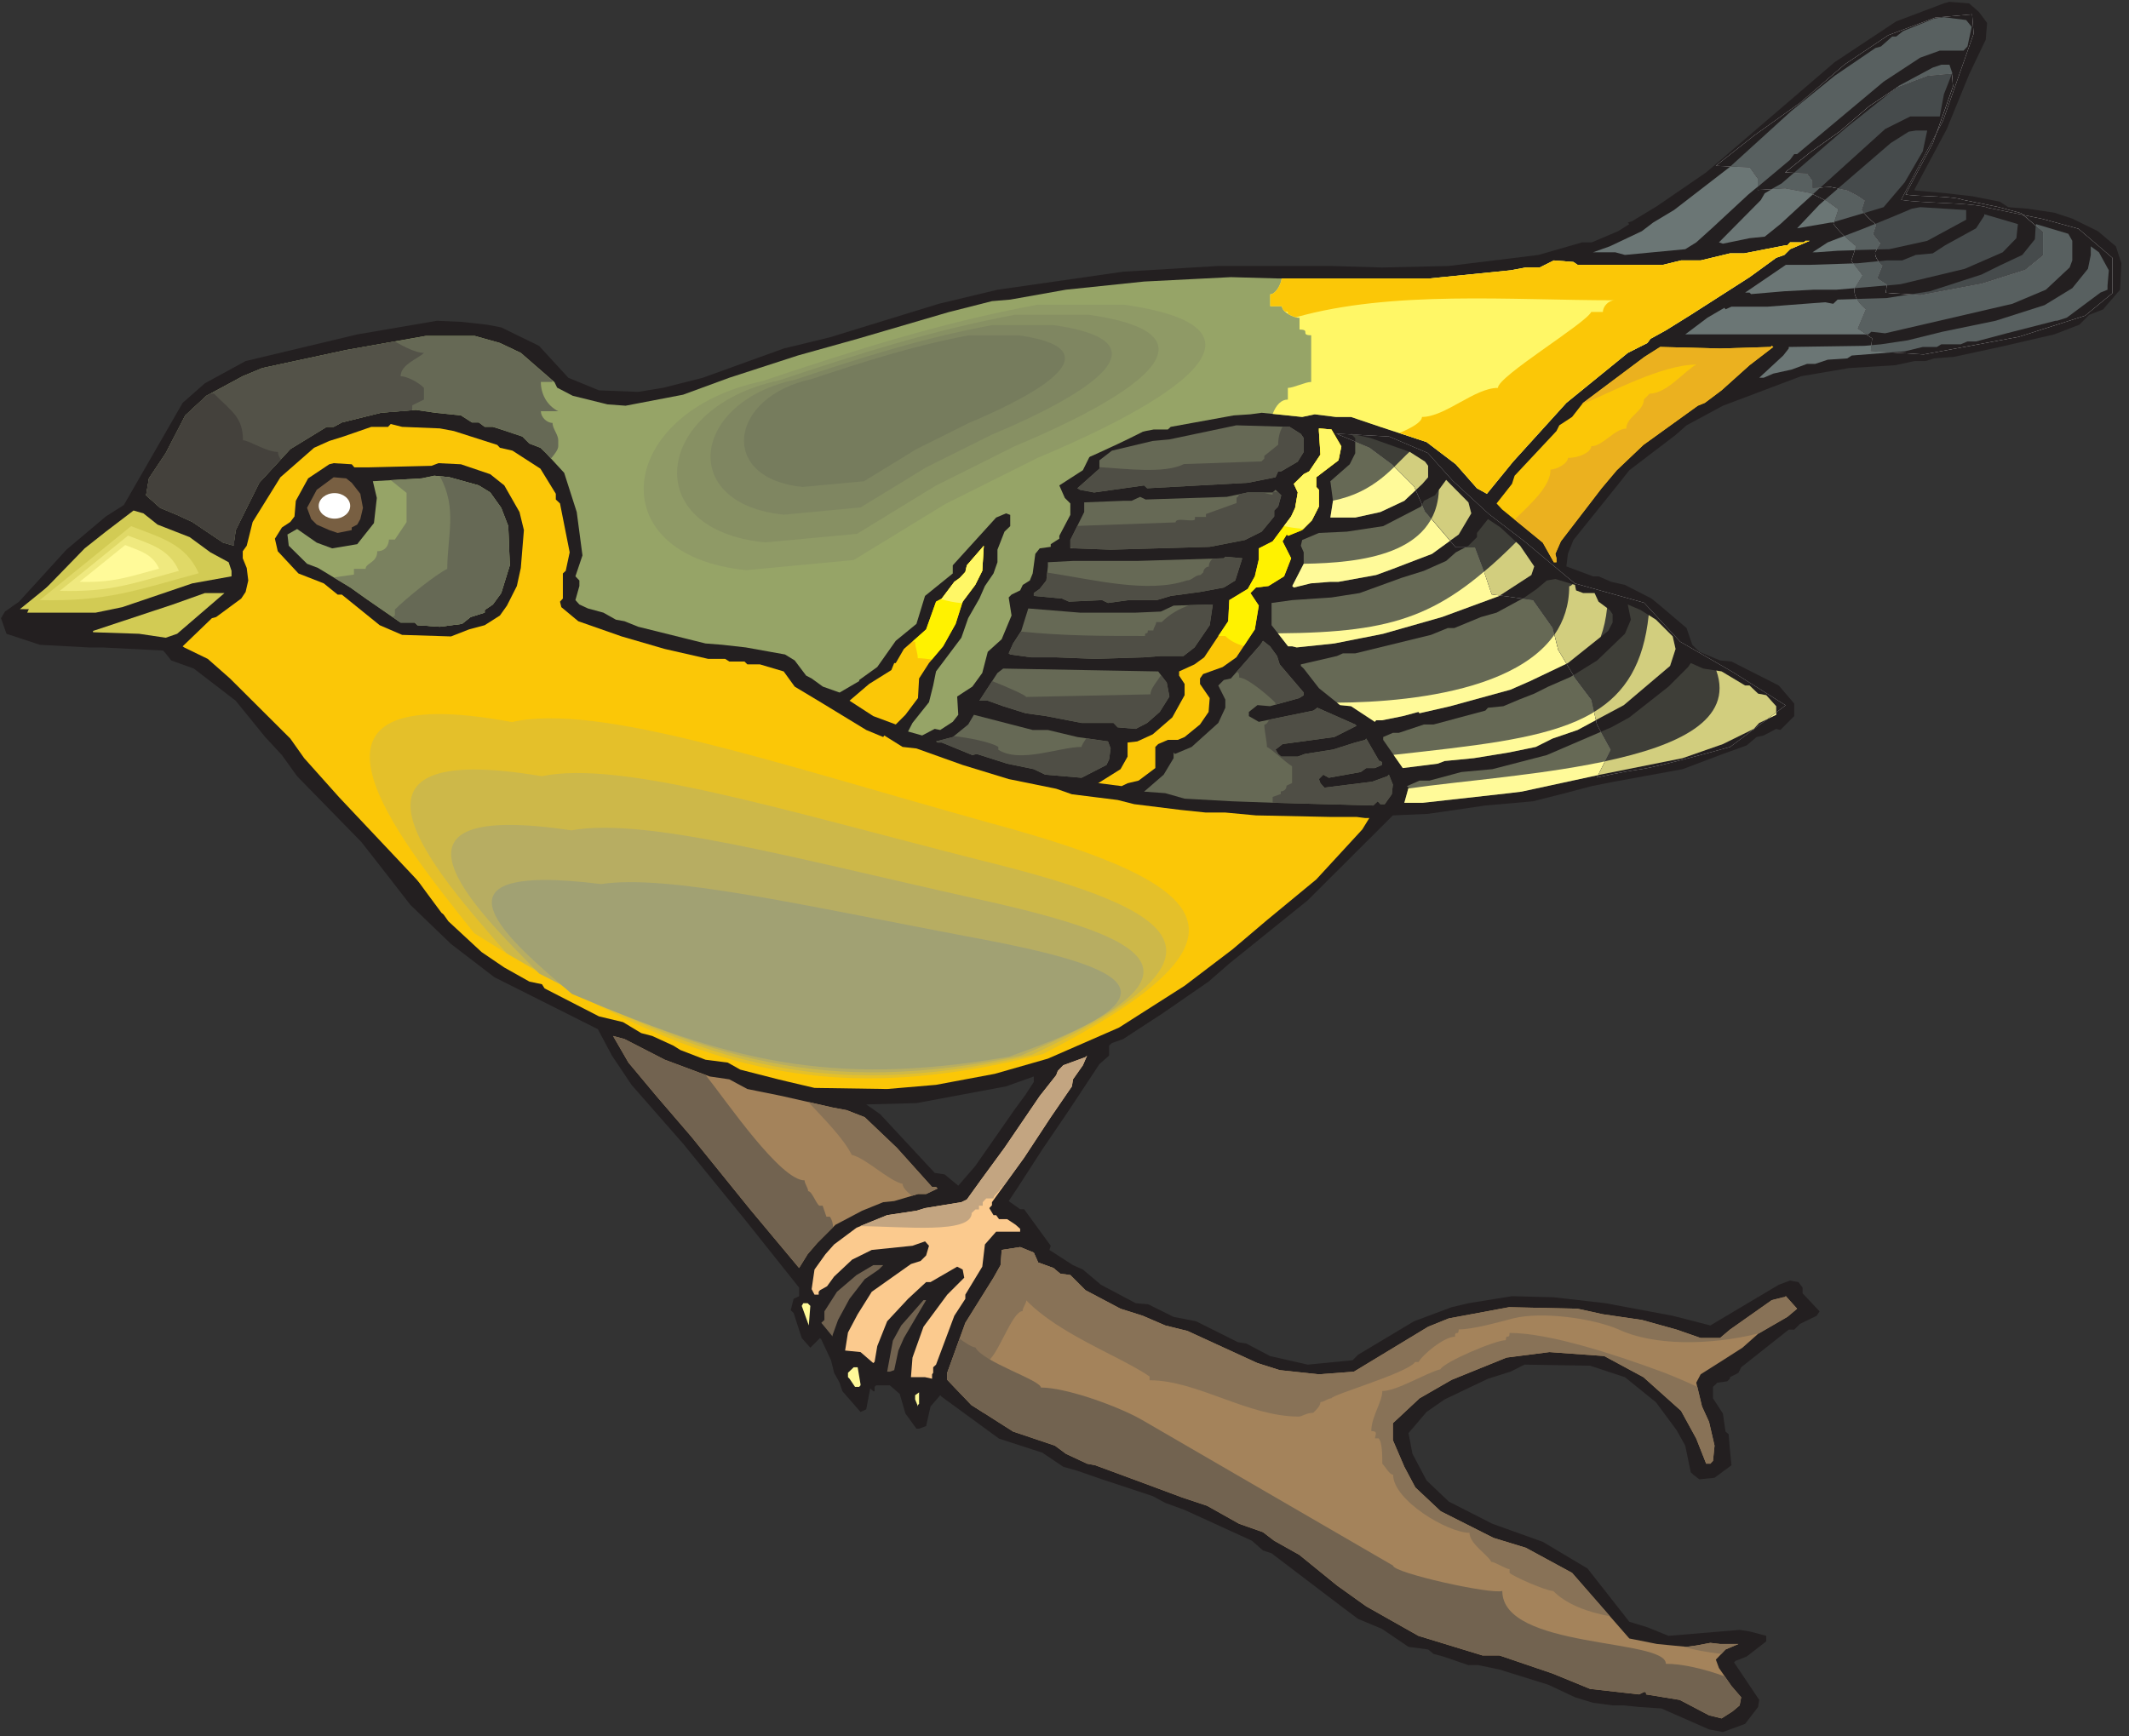 <?xml version="1.0" encoding="UTF-8" standalone="no"?>
<!-- Created with Inkscape (http://www.inkscape.org/) -->

<svg
   xmlns:dc="http://purl.org/dc/elements/1.1/"
   xmlns:cc="http://creativecommons.org/ns#"
   xmlns:rdf="http://www.w3.org/1999/02/22-rdf-syntax-ns#"
   xmlns:svg="http://www.w3.org/2000/svg"
   xmlns="http://www.w3.org/2000/svg"
   xmlns:sodipodi="http://sodipodi.sourceforge.net/DTD/sodipodi-0.dtd"
   xmlns:inkscape="http://www.inkscape.org/namespaces/inkscape"
   id="svg4535"
   version="1.1"
   inkscape:version="0.48.1 "
   width="271.25"
   height="221.25"
   xml:space="preserve"
   sodipodi:docname="Goldfinch_2.pdf"><rect width="100%" height="100%" fill="#333333" stroke="none"/><defs
     id="defs4539" /><sodipodi:namedview
     pagecolor="#ffffff"
     bordercolor="#666666"
     borderopacity="1"
     objecttolerance="10"
     gridtolerance="10"
     guidetolerance="10"
     inkscape:pageopacity="0"
     inkscape:pageshadow="2"
     inkscape:window-width="640"
     inkscape:window-height="480"
     id="namedview4537"
     showgrid="false"
     inkscape:zoom="1.3152542"
     inkscape:cx="135.625"
     inkscape:cy="110.625"
     inkscape:window-x="0"
     inkscape:window-y="0"
     inkscape:window-maximized="0"
     inkscape:current-layer="g4543" /><g
     id="g4543"
     inkscape:groupmode="layer"
     inkscape:label="Goldfinch_2"
     transform="matrix(1.25,0,0,-1.25,0,221.25)"><g
       id="g4545"
       transform="scale(0.24,0.24)"><path
         d="m 840.344,732.539 3.554,-4.769 -0.562,-7.106 -7.106,-14.871 -9.441,-23.098 -13.652,-25.527 0,-0.559 13.652,-1.218 4.676,-0.559 5.89,-0.656 11.965,-2.336 3.555,-2.34 8.32,-0.652 11.219,-1.684 7.668,-2.527 10.848,-5.328 7.668,-6.454 2.336,-7.199 -0.563,-11.222 -6.637,-7.668 -0.468,-0.657 -5.985,-2.336 -4.207,-4.207 -10.66,-4.113 -23.094,-5.332 -19.539,-4.207 -8.324,-0.656 -3.644,-1.121 -4.676,0 -8.321,-1.778 -19.636,-1.214 -20.289,-3.461 -33.192,-12.532 -15.429,-8.32 -4.676,-4.117 -19.633,-14.961 -4.207,-5.328 -19.543,-24.313 -2.336,-5.894 -0.656,-5.328 11.312,-4.207 2.34,0 5.422,-2.34 5.797,-1.309 11.312,-5.797 3.649,-2.992 11.219,-9.539 2.433,-7.105 2.992,-2.993 8.789,-3.648 4.86,-0.469 20.101,-10.191 6.547,-7.668 0,-5.332 -5.89,-5.891 -1.778,0.469 -5.328,-2.805 -2.992,-0.656 -4.207,-3.551 -10.098,-3.648 -17.113,-6.453 -29.172,-5.328 -9.441,-1.872 -11.317,-2.992 -13.648,-3.461 -20.195,-1.777 -24.313,-3.551 -14.961,-0.656 -36.184,-36.094 -33.285,-26.84 -8.789,-7.668 -19.636,-13.558 -16.641,-10.848 -4.77,-1.683 -1.214,-1.122 0,-4.207 -4.114,-3.648 -12.906,-19.543 -11.312,-16.645 -10.75,-16.644 -3.555,-5.332 4.863,-3.461 1.68,0 11.316,-15.523 -0.562,-1.774 10.004,-6.453 4.207,-1.871 7.668,-6.453 14.773,-7.856 5.328,-0.465 10.754,-5.332 9.539,-1.871 17.762,-8.883 3.555,-0.558 10.097,-5.332 15.988,-3.645 19.075,1.868 2.336,2.339 23.75,14.211 15.992,5.985 7.105,1.683 18.512,2.992 17.766,-0.464 21.972,-2.528 28.516,-5.328 15.988,-4.113 29.078,17.297 4.77,1.777 3.555,-0.656 1.777,-2.336 0,-2.43 7.199,-7.668 -1.219,-1.871 -7.105,-3.461 -2.43,-2.429 -2.336,0 -20.199,-15.993 -1.121,-2.336 -3.645,-1.871 0,-0.656 -1.218,-1.121 -4.114,-0.559 -1.867,-1.777 0,-4.863 4.207,-6.453 1.121,-7.668 1.309,-1.121 0.562,-6.641 0.653,-6.547 -7.199,-5.328 -6.45,-0.656 -2.433,1.871 -1.215,1.121 -2.336,11.316 -3.648,6.547 -8.79,11.875 -13.183,10.66 -14.774,4.864 -27.863,0.468 -5.984,-2.996 -9.535,-2.992 -18.422,-8.789 -7.664,-5.328 -7.668,-8.981 1.683,-8.789 5.985,-11.312 9.441,-8.981 18.516,-9.441 21.41,-7.668 18.98,-11.316 17.766,-22.629 7.668,-2.34 8.973,-3.644 30.203,2.523 4.207,-0.652 7.105,-1.871 0,-2.34 -8.32,-6.453 -4.77,-1.867 -0.562,-0.656 10.66,-15.899 -0.469,-2.992 -5.515,-7.199 -9.442,-3.461 -5.89,1.125 -20.196,8.883 -9.539,0.652 -6.453,0.656 -4.766,0 -8.324,1.121 -7.664,2.34 -11.316,5.328 -20.758,6.453 -8.973,1.871 -4.207,0 -10.66,3.644 -4.113,1.125 -2.34,1.871 -8.32,1.121 -11.313,7.668 -10.101,4.207 -7.106,5.328 -29.637,22.539 -3.648,1.215 -4.676,4.113 -28.609,13.094 -8.227,2.992 -5.332,2.898 -21.504,7.106 -10.472,3.648 -5.985,1.684 -8.882,5.984 -18.418,5.984 -24.313,17.766 -0.652,0.656 -4.114,-4.769 -1.871,-8.324 -2.992,-1.122 -1.121,0 -4.676,6.454 -2.429,8.324 -4.207,3.644 -5.801,0 -0.653,-0.652 0,-1.871 -0.562,0 -1.309,1.215 -1.683,-8.883 -2.43,-1.121 -7.668,8.789 -1.215,3.648 -2.336,4.207 -1.308,5.329 -4.117,8.789 -0.559,0.656 -4.113,-4.113 -3.649,4.113 -3.461,10.66 -1.215,1.121 1.215,4.863 2.34,1.121 0,3.649 -22.629,28.426 -26.644,32.73 -21.883,24.969 -8.32,12.437 -5.985,11.219 -43.945,22.07 -18.418,14.122 -17.297,16.644 -10.66,13.746 -10.098,12.903 -27.304,27.96 -6.45,8.977 -7.105,7.668 -12.531,15.43 -17.762,13.652 -9.633,3.461 -2.336,2.992 -1.125,1.215 -25.617,1.309 -5.797,0 -20.852,1.125 -14.211,4.675 -2.34,6.637 1.684,2.805 5.984,4.211 20.105,22.066 16.734,14.121 7.668,4.863 24.965,43.391 9.441,8.32 17.297,9.446 47.406,11.316 33.848,5.797 10.66,-0.469 10.75,-1.215 5.89,-1.121 16.082,-7.855 12.438,-13.559 12.996,-5.332 16.641,-0.652 10.753,1.773 16.645,4.211 34.406,12.434 19.637,4.769 46.187,14.215 24.965,5.985 53.391,7.668 40.391,2.433 48.058,0 21.414,-0.656 28.422,0.656 38.055,4.672 18.515,5.332 4.114,0 11.218,4.77 4.77,2.992 -0.656,0.656 1.777,0.559 10.66,6.453 20.852,14.308 54.601,46.848 26.086,17.301 20.289,7.668 2.34,0.652 8.32,-0.652 4.114,-3.555 0,0 z m -404.762,-459.98 0,0 3.461,5.328 0,2.34 -11.781,-4.211 -38.055,-7.106 -21.32,-0.562 5.89,-4.114 23.188,-24.968 4.211,-0.653 5.797,-4.769 7.199,8.32 16.547,23.754 4.863,6.641"
         style="fill:#231f20;fill-opacity:1;fill-rule:nonzero;stroke:none"
         id="path4547" /><path
         d="m 837.355,726.086 -1.777,-8.32 -1.683,-1.778 -10.098,0 -8.32,-2.992 -15.524,-10.195 -36.746,-30.762 -1.215,0 -1.777,-2.434 -17.766,-14.773 -15.426,-14.309 -6.64,-5.984 -4.672,-2.898 -25.621,-2.434 -4.113,1.125 -9.446,0 7.106,2.523 13.652,6.454 4.77,3.648 8.882,5.328 23.75,18.328 26.086,23.75 18.418,14.965 17.297,11.781 2.34,0.657 4.77,4.207 1.679,0 2.992,2.336 13.184,5.332 4.113,0.562 9.446,-1.219 2.339,-2.898 0,0"
         style="fill:#6b7675;fill-opacity:1;fill-rule:nonzero;stroke:none"
         id="path4549" /><path
         d="m 829.125,706.449 -3.555,-8.976 -1.773,-9.446 -12.531,0 -10.657,-5.332 -36.187,-32.726 -8.32,-7.668 -6.637,-5.332 -6.453,-0.653 -11.313,-2.339 -1.683,0.562 17.765,17.953 1.684,2.899 7.199,4.211 27.395,23.656 22.441,17.859 14.305,7.668 3.644,1.219 3.461,0 1.215,-3.555 0,0"
         style="fill:#6b7675;fill-opacity:1;fill-rule:nonzero;stroke:none"
         id="path4551" /><path
         d="m 816.598,673.254 -7.668,-13.188 -8.977,-10.566 -21.879,-6.543 -0.656,0 -14.211,-2.434 9.539,10.102 30.199,26.09 7.668,4.859 2.992,0.469 4.86,0 -1.867,-8.789 0,0"
         style="fill:#6b7675;fill-opacity:1;fill-rule:nonzero;stroke:none"
         id="path4553" /><path
         d="m 835.016,644.172 -16.551,-8.977 -16.176,-3.554 -21.879,-0.657 -8.883,-0.652 -1.773,0 6.449,4.207 15.524,5.984 13.089,5.332 7.106,2.993 3.555,0.652 19.539,-1.215 0,-4.113"
         style="fill:#6b7675;fill-opacity:1;fill-rule:nonzero;stroke:none"
         id="path4555" /><path
         d="m 856.332,636.316 -5.797,-5.984 -16.082,-7.016 -27.301,-6.543 -27.3,-2.339 -9.633,0 -12.434,-0.657 -14.121,-1.214 -0.652,0.656 -1.871,0 17.297,11.781 10.101,0 20.195,0.656 12.434,1.215 6.641,0 5.796,2.336 7.2,0.656 5.328,3.461 13.09,7.199 3.461,5.332 0,0.653 14.304,-4.207 -0.656,-5.985 0,0"
         style="fill:#6b7675;fill-opacity:1;fill-rule:nonzero;stroke:none"
         id="path4557" /><path
         d="m 880.082,635.195 0,-8.324 -1.121,-2.992 -10.098,-9.445 -14.211,-5.985 -54.043,-12.531 -5.89,0.656 -1.219,-1.121 -77.789,0 9.441,7.106 7.2,4.207 0.468,-0.657 2.524,1.125 15.429,0 8.321,0.653 15.988,1.218 3.461,-0.656 1.867,1.778 20.758,0.652 18.422,2.898 21.969,7.11 8.324,4.113 8.976,4.207 5.329,6.641 0.468,6.453 13.742,-4.113 1.684,-2.993 0,0"
         style="fill:#6b7675;fill-opacity:1;fill-rule:nonzero;stroke:none"
         id="path4559" /><path
         d="m 760.215,631.641 -2.43,-2.434 -3.461,-1.215 -11.312,-8.226 -24.965,-15.993 -10.66,-6.636 -6.449,-3.555 -1.309,-1.777 -8.324,-4.207 -26.086,-21.227 -22.629,-24.969 -11.125,-13.652 -4.207,2.336 -8.977,10.195 -12.433,9.442 -19.637,6.453 -12.434,4.207 -6.453,0 -8.976,1.125 -5.328,-1.125 -17.204,1.777 -4.769,-0.652 -7.106,-0.469 -26.742,-4.863 -1.215,-1.121 -5.984,0 -10.004,-1.871 -2.433,-1.121 -5.891,-1.215 -7.664,-4.77 -4.117,-8.324 -10.004,-6.453 2.34,-5.328 2.336,-2.34 0,-4.86 -4.676,-8.886 0,-1.215 -3.645,-2.336 0,-1.125 -4.676,-0.652 -1.871,-2.34 -1.121,-8.321 -1.215,-2.992 -2.992,-1.871 -1.121,-2.336 -3.648,-1.777 -1.215,-1.219 1.215,-7.668 -4.207,-10.097 -5.891,-5.329 -2.336,-8.98 -4.211,-5.797 -6.449,-4.207 0.469,-7.762 -2.34,-2.992 -5.328,-3.461 -2.34,0.469 -5.328,-2.805 -5.985,1.684 1.871,3.644 7.012,8.793 1.778,7.106 1.214,5.984 10.754,14.309 2.899,8.32 4.769,8.324 2.336,5.328 3.645,5.332 1.683,4.77 0,5.328 2.992,7.668 2.434,2.34 0,4.769 -1.777,0.653 -4.207,-1.778 -18.422,-20.289 0,-3.461 -11.781,-9.539 -3.645,-11.875 -8.789,-7.199 -7.855,-11.129 -7.668,-5.515 0,-0.469 -8.321,-4.863 -7.105,2.523 -4.77,3.461 -2.336,1.215 -4.863,6.453 -4.113,2.523 -16.645,2.993 -10.004,1.125 -7.105,0.558 -28.613,7.11 -5.797,2.335 -3.645,0.657 -5.328,2.992 -6.547,1.777 -3.644,1.68 -1.684,1.871 1.684,5.984 0,2.34 -1.684,1.778 2.992,8.882 -2.433,18.422 -5.329,16.645 -7.667,8.324 -2.43,2.336 -4.676,1.777 -2.992,2.993 -8.977,2.992 -3.55,1.121 -3.461,0 -2.524,1.871 -2.898,0 -4.676,2.992 -10.848,1.121 -8.32,1.219 -14.773,-1.219 -16.641,-4.113 -3.461,-1.871 -2.992,0 -15.43,-9.446 -13.184,-14.304 -10.003,-20.106 -0.653,-4.769 0,-1.871 -4.676,1.308 -13.09,8.793 -6.453,2.992 -7.199,2.993 -5.984,5.328 1.215,7.203 7.109,10.66 8.32,16.082 8.977,8.324 15.426,8.321 8.324,3.461 35.621,7.668 33.754,5.984 20.852,0 10.66,-2.992 8.879,-4.207 14.308,-12.438 1.121,-2.34 6.641,-3.457 14.773,-3.648 7.664,-0.563 24.407,4.676 19.632,7.203 29.079,9.442 25.433,7.109 38.613,11.313 18.422,4.675 7.762,0.657 23.652,4.207 33.196,3.461 36.84,1.871 20.101,-0.563 64.235,0 34.406,3.461 6.547,1.215 5.89,0 5.985,2.992 8.32,-0.656 1.777,-1.215 36.278,0 7.668,1.871 8.32,0 12.437,2.992 5.985,0 17.762,3.461 0.656,0 1.121,1.215 5.89,0 0.657,0.656 1.777,0 -8.324,-3.554 0,0"
         style="fill:#96a467;fill-opacity:1;fill-rule:nonzero;stroke:none"
         id="path4561" /><path
         d="m 895.605,622.664 -0.562,-6.453 0,-1.777 -2.992,-1.215 -14.305,-10.66 -4.113,-1.309 -0.656,0 -20.758,-5.332 -12.996,-3.461 -3.645,0 -2.898,-1.215 -8.231,0 -1.867,-1.121 -5.984,0 -7.668,-1.871 -22.535,-1.777 -1.868,-1.215 -8.324,-0.559 -5.328,-1.777 -3.461,0 -6.637,-2.434 -7.668,-1.679 -4.113,-1.778 -1.871,0 10.191,9.442 2.34,2.992 0,0.656 32.071,0.469 7.105,0.652 11.313,1.684 14.773,3.648 22.629,4.676 20.754,6.637 11.781,7.203 6.641,8.226 1.215,5.891 0,3.648 3.457,-2.523 4.21,-7.668 0,0"
         style="fill:#6b7675;fill-opacity:1;fill-rule:nonzero;stroke:none"
         id="path4563" /><path
         d="m 743.012,582.359 -11.875,-10.66 -7.106,-5.328 -2.992,-1.219 -23.094,-16.644 -11.312,-10.754 -6.453,-7.668 -17.297,-22.535 -2.34,-5.332 0.469,-1.867 0,-1.684 -1.121,0 -4.676,8.32 -17.297,14.121 -2.34,2.524 6.547,8.324 1.121,3.461 17.766,18.98 1.215,2.434 5.421,3.551 4.676,5.988 26.086,19.543 6.641,4.207 25.433,-0.656 21.504,0.656 0.469,0.469 0.652,-0.469 -10.097,-7.762 0,0"
         style="fill:#fbc707;fill-opacity:1;fill-rule:nonzero;stroke:none"
         id="path4565" /><path
         d="m 186.777,555.523 5.985,-1.125 18.418,-5.89 1.125,-1.215 5.328,-1.215 11.875,-7.668 6.543,-10.66 0,-2.434 1.777,-1.683 4.113,-20.758 -1.679,-7.855 -1.219,-1.122 0,-10.66 -1.215,-1.308 0.563,-2.34 7.199,-5.985 18.418,-6.453 18.328,-5.328 18.418,-4.207 7.199,0 1.777,-1.125 6.454,0 1.214,-1.215 5.329,0 10.097,-2.992 4.676,-6.453 11.969,-7.199 18.418,-11.223 7.199,-2.992 0.469,0.656 7.761,-4.863 5.891,-0.652 19.633,-7.016 19.543,-5.984 20.195,-4.114 6.641,-2.34 19.445,-2.429 7.016,-1.778 19.633,-2.433 10.753,-1.121 8.321,0 12.996,-1.215 31.605,-0.656 11.125,0 3.645,-0.465 1.777,0 -2.992,-4.863 -19.539,-21.227 -20.852,-17.207 -14.773,-12.531 -20.289,-15.43 -27.863,-17.766 -30.2,-13.187 -22.535,-6.449 -24.965,-4.676 -20.757,-1.777 -30.856,0.468 -10.75,2.524 -4.676,1.121 -16.082,4.113 -5.328,2.996 -9.445,1.215 -10.66,4.113 -2.993,1.871 -8.976,4.114 -4.672,1.215 -7.762,4.675 -10.191,2.434 -23.094,11.875 -1.125,1.777 -5.328,1.121 -10.66,5.985 -9.629,6.547 -14.121,13.089 -9.629,13.657 -8.883,9.441 -27.863,29.551 -14.867,16.644 -5.891,8.325 -25.617,25.527 -9.445,8.324 -10.004,4.86 -0.652,0.468 12.434,11.969 1.777,0.469 10.66,7.855 1.868,2.805 1.125,4.863 -0.657,5.328 -1.683,4.118 0,2.992 1.683,2.336 2.524,10.101 11.781,18.981 14.309,12.531 6.449,2.898 5.984,1.872 11.875,4.113 7.106,0 1.121,1.215 4.863,-1.215 15.988,-0.653 0,0"
         style="fill:#fbc707;fill-opacity:1;fill-rule:nonzero;stroke:none"
         id="path4567" /><path
         d="m 552.457,553.184 1.215,-1.778 0,-5.89 -2.524,-4.114 -7.011,-4.113 -1.309,0 -1.121,-2.527 -11.781,-2.336 -42.731,-2.34 -1.308,1.215 -21.227,-2.992 -5.984,1.125 -1.121,0.652 9.351,8.324 0,3.555 5.328,4.113 17.297,4.113 7.106,0.657 28.426,5.984 22.625,-0.656 4.769,-2.992 0,0"
         style="fill:#666955;fill-opacity:1;fill-rule:nonzero;stroke:none"
         id="path4569" /><path
         d="m 569.66,547.855 -1.215,-5.89 -9.441,-7.203 0,-4.114 1.121,-1.214 0,-7.11 -2.992,-5.89 -4.113,-4.114 -5.985,-2.433 -0.562,0.562 -1.778,-2.898 3.649,-7.199 -2.992,-7.668 -6.637,-4.118 -5.332,-0.652 -2.336,-2.34 3.551,-5.328 -1.684,-10.101 -7.851,-11.875 -5.797,-4.114 -8.321,-2.992 -1.312,-1.871 0,-2.34 4.117,-5.984 -0.469,-5.891 -3.648,-5.328 -6.543,-5.332 -2.899,-1.215 -4.207,0 -4.113,-1.777 -1.219,-1.215 0,-8.977 -7.105,-5.332 -4.676,-1.121 -2.523,-1.215 -9.442,1.215 -0.562,0 9.539,5.985 2.988,5.332 0,5.984 4.117,0.469 6.543,2.992 8.321,7.199 5.238,9.446 0,4.765 -2.34,3.555 0,1.777 6.547,2.992 4.113,2.993 10.192,15.335 0.468,8.977 7.856,4.77 2.988,5.332 1.684,7.199 0,4.676 5.89,2.992 7.856,10.566 1.683,3.649 1.121,6.543 -1.683,3.648 4.207,4.113 2.34,1.219 4.765,7.106 -0.652,10.003 0,1.125 5.328,-0.468 4.207,-7.2 0,0"
         style="fill:#fbc707;fill-opacity:1;fill-rule:nonzero;stroke:none"
         id="path4571" /><path
         d="m 598.742,545.516 6.449,-4.114 1.309,-1.777 0,-4.863 -2.43,-2.805 -7.668,-7.199 -10.191,-4.77 -10.66,-2.34 -10.563,0 1.121,7.11 -1.121,8.32 8.227,7.203 2.336,4.676 0,6.449 -1.774,1.778 8.321,-1.778 16.644,-5.89 0,0"
         style="fill:#666955;fill-opacity:1;fill-rule:nonzero;stroke:none"
         id="path4573" /><path
         d="m 150.5,538.969 5.984,0 26.743,0.656 2.988,1.121 9.539,-0.465 12.434,-4.211 5.984,-4.769 6.453,-11.313 1.871,-7.668 -1.312,-16.086 -1.68,-7.668 -4.207,-8.32 -2.992,-4.211 -6.453,-4.113 -6.637,-1.777 -7.668,-2.993 -20.758,0.657 -9.535,4.113 -16.082,13 -1.777,0 -5.891,4.769 -10.754,4.207 -8.789,9.446 -1.215,5.328 2.992,4.769 3.551,2.34 1.777,2.336 0.563,6.641 5.234,9.539 8.977,5.984 1.871,0.465 7.668,-0.465 1.121,-1.312 0,0"
         style="fill:#231f20;fill-opacity:1;fill-rule:nonzero;stroke:none"
         id="path4575" /><path
         d="m 203.328,531.301 4.86,-2.992 4.675,-6.543 2.992,-7.762 0.657,-16.645 -3.649,-11.785 -3.55,-4.863 -3.461,-2.336 0,-1.121 -5.985,-1.871 -3.644,-2.899 -9.446,-1.214 -9.535,0.652 -1.125,1.125 -5.984,0 -14.77,10.191 -6.547,4.676 -13.746,8.32 -4.672,1.778 -7.761,7.668 -0.563,4.769 4.114,2.34 8.324,-5.801 6.543,-2.429 10.66,1.777 7.105,8.977 1.215,10.66 -1.683,7.105 20.757,1.219 5.332,1.121 6.45,-0.656 12.437,-3.461 0,0"
         style="fill:#96a467;fill-opacity:1;fill-rule:nonzero;stroke:none"
         id="path4577" /><path
         d="m 149.379,532.426 3.644,-4.676 1.122,-5.984 -1.122,-4.77 -1.308,-2.34 -2.336,-1.215 0,-1.121 -5.984,-1.215 -3.555,1.215 -5.328,2.336 -2.336,2.34 -1.778,4.77 4.114,7.668 7.199,5.328 5.328,-0.465 2.34,-1.871 0,0"
         style="fill:#785f42;fill-opacity:1;fill-rule:nonzero;stroke:none"
         id="path4579" /><path
         d="m 624.828,519.426 -5.332,-8.977 -11.312,-8.23 -17.11,-6.543 -6.64,-2.434 -15.989,-2.898 -3.457,0 -8.324,-0.653 -7.199,-1.777 -0.652,0.652 4.859,9.446 0,4.863 -1.215,2.805 0.563,2.433 7.105,2.992 11.875,0.559 15.426,2.34 16.082,8.32 1.215,2.434 4.675,2.336 4.77,6.547 9.445,-9.539 1.215,-4.676 0,0"
         style="fill:#666955;fill-opacity:1;fill-rule:nonzero;stroke:none"
         id="path4581" /><path
         d="m 542.828,522.324 -1.683,-1.683 0,-2.524 -5.329,-6.453 -7.109,-3.551 -14.957,-2.902 -42.078,-1.215 -14.77,0.563 -2.339,0 0,3.554 5.89,11.875 0,4.114 16.551,0.656 3.551,0 3.648,1.683 2.336,-1.125 34.41,1.125 8.977,1.868 10.562,0 1.219,1.125 2.43,-2.34 -1.309,-4.77 0,0"
         style="fill:#666955;fill-opacity:1;fill-rule:nonzero;stroke:none"
         id="path4583" /><path
         d="m 66.91,514.656 13.652,-5.328 8.789,-6.453 7.758,-4.207 1.219,-3.648 0,-2.336 -16.645,-2.993 -29.734,-10.101 -11.312,-2.336 -29.078,0 1.871,4.113 22.531,23.192 8.977,7.105 11.781,8.977 4.207,-1.215 5.984,-4.77 0,0"
         style="fill:#d2cb54;fill-opacity:1;fill-rule:nonzero;stroke:none"
         id="path4585" /><path
         d="m 645.586,505.68 5.98,-8.789 -1.214,-3.649 -13.559,-8.883 -24.402,-8.976 -24.965,-7.106 -20.758,-4.117 -15.988,-1.683 -1.867,0.468 -1.778,0 -7.012,8.977 0,9.445 8.79,1.215 16.64,1.121 11.969,1.871 17.766,6.453 9.535,2.993 9.445,4.207 4.113,3.648 5.332,2.805 3.645,3.648 0,1.777 4.676,5.891 5.328,-3.555 8.324,-7.761 0,0"
         style="fill:#666955;fill-opacity:1;fill-rule:nonzero;stroke:none"
         id="path4587" /><path
         d="m 414.172,489.035 -5.332,-7.105 -2.992,-9.446 -5.328,-9.539 -5.985,-7.105 -4.207,-6.547 -0.469,-8.324 -5.328,-7.106 -4.113,-4.113 -9.539,3.551 -10.098,6.547 8.321,7.105 9.445,5.895 1.215,2.992 0.656,0 3.457,5.984 9.445,8.321 4.207,11.785 2.43,1.308 5.332,7.106 2.336,1.683 2.34,2.524 0.652,2.808 7.199,8.321 -0.652,-10.66 -2.992,-5.985 0,0"
         style="fill:#fbc707;fill-opacity:1;fill-rule:nonzero;stroke:none"
         id="path4589" /><path
         d="m 524.594,490.906 -4.86,-2.992 -10.101,-1.871 -12.434,-1.684 -5.89,-1.777 -11.969,0 -8.789,-1.215 -2.524,1.215 -14.027,-0.652 -2.992,1.308 -11.965,1.121 0,1.215 2.523,1.778 2.805,3.554 0.656,5.985 0,1.777 10.657,0.559 27.304,0 36.746,1.125 0.653,0.652 7.199,-0.652 -2.992,-9.446 0,0"
         style="fill:#666955;fill-opacity:1;fill-rule:nonzero;stroke:none"
         id="path4591" /><path
         d="m 669.332,486.699 2.992,-1.125 4.864,0 1.683,-3.644 4.766,-3.555 1.218,-1.777 0,-3.551 -1.871,-3.555 -17.109,-13.652 -16.082,-7.668 -8.324,-3.649 -25.524,-7.011 -13.09,-2.992 -0.468,0.558 -6.641,-1.777 -8.879,-1.774 -2.433,0 -0.559,-0.656 -10.098,6.641 -4.675,0.465 -8.977,7.203 -6.453,8.32 -1.215,1.121 0,0.656 15.336,3.555 2.523,1.121 5.235,0 32.164,7.856 7.109,2.898 2.805,0 11.312,4.676 6.637,1.871 11.875,6.449 5.238,3.649 4.207,3.554 3.645,0.653 8.324,-2.524 0.465,-2.336 0,0"
         style="fill:#666955;fill-opacity:1;fill-rule:nonzero;stroke:none"
         id="path4593" /><path
         d="m 75.231,468.277 -4.859,-1.683 -11.316,1.683 -19.539,0.653 0,0.562 33.848,11.219 13.648,4.863 8.324,0 -20.105,-17.297 0,0"
         style="fill:#d2cb54;fill-opacity:1;fill-rule:nonzero;stroke:none"
         id="path4595" /><path
         d="m 513.75,471.922 -6.453,-9.445 -4.676,-3.645 -9.629,0 -7.105,-0.562 -20.758,-0.653 -16.551,0.653 -10.66,0 -8.879,1.214 -0.656,0.469 1.871,4.207 3.457,5.332 2.992,9.539 21.973,-1.777 23.656,0 10.66,0.465 5.422,2.527 15.336,0.465 1.309,0 -1.309,-8.789 0,0"
         style="fill:#666955;fill-opacity:1;fill-rule:nonzero;stroke:none"
         id="path4597" /><path
         d="m 703.273,474.262 7.106,-7.11 1.215,-5.328 -2.336,-7.203 -19.637,-16.644 -19.633,-10.567 -10.66,-3.644 -7.105,-3.555 -11.313,-2.336 -14.961,-2.434 -12.437,-1.214 -2.899,-1.122 -14.867,-1.871 -8.32,11.969 0,1.215 4.113,1.777 2.527,0 10.657,3.555 4.117,0 21.973,5.891 1.121,1.214 6.543,0.657 6.64,2.804 6.449,2.524 5.985,2.992 9.445,4.117 11.313,7.012 11.781,11.316 2.523,5.985 -1.308,6.449 5.425,-2.336 6.543,-4.113 0,0"
         style="fill:#666955;fill-opacity:1;fill-rule:nonzero;stroke:none"
         id="path4599" /><path
         d="m 542.359,458.832 1.121,-3.555 10.192,-11.968 0,-1.121 -1.867,-1.219 -12.438,-3.457 -5.328,0.465 -3.648,-2.899 0,-1.777 4.207,-2.43 23.191,4.77 1.68,1.214 16.082,-7.105 0.562,-0.562 -9.445,-4.77 -21.973,-2.992 -2.988,-2.336 1.121,-1.871 1.309,-1.121 7.011,0 2.993,1.121 11.968,1.871 9.442,2.992 4.207,1.121 0.469,0.563 5.515,-9.539 0.469,0 0.656,-0.469 0,-1.215 -2.992,-1.309 -3.648,0 -2.336,-1.683 -13.559,-2.434 -2.336,1.313 -1.871,-1.871 0.652,-1.778 1.684,-1.871 20.293,2.528 6.449,2.335 0.656,0.657 1.68,-4.207 -0.465,-4.118 -2.992,-4.207 -1.871,0 -1.121,1.215 -1.871,-1.777 -41.512,1.125 -18.328,0.652 -20.289,1.121 -8.227,2.34 -8.976,0.653 8.32,7.203 4.207,7.011 0,2.434 0.563,-0.656 7.105,2.992 11.313,10.191 2.992,6.453 0,3.461 -2.992,5.985 2.339,2.34 2.993,0.652 12.527,14.309 1.121,1.683 2.992,-2.34 2.992,-4.113 0,0"
         style="fill:#666955;fill-opacity:1;fill-rule:nonzero;stroke:none"
         id="path4601" /><path
         d="m 731.137,452.285 10.004,-5.984 1.871,0 3.644,-3.461 3.461,-0.652 4.207,-4.676 0,-3.649 -7.199,-3.461 -2.336,-2.523 -13.09,-6.453 -17.113,-5.985 -35.063,-7.011 -33.285,-7.203 -5.328,-0.653 -36.84,-4.113 -7.668,0 1.778,6.449 -0.657,0.656 5.332,2.336 4.208,0 13.558,3.649 13.184,1.215 23.093,5.984 27.395,11.785 7.668,4.207 16.641,13.09 8.324,8.324 1.121,1.684 5.328,-2.34 7.762,-1.215 0,0"
         style="fill:#666955;fill-opacity:1;fill-rule:nonzero;stroke:none"
         id="path4603" /><path
         d="m 491.871,452.285 3.645,-4.769 1.121,-5.891 -4.114,-6.547 -5.328,-4.676 -4.863,-2.523 -7.668,0.656 -1.773,1.867 -13.559,0 -14.961,2.899 -8.789,1.219 -9.535,2.992 -6.547,2.336 -3.551,0 7.664,11.781 2.434,1.871 34.969,-0.652 30.855,-0.563 0,0"
         style="fill:#666955;fill-opacity:1;fill-rule:nonzero;stroke:none"
         id="path4605" /><path
         d="m 445.027,427.41 12.528,-2.992 12.996,-1.867 1.121,-2.992 -0.652,-4.676 -1.125,-2.34 -10.563,-5.426 -15.43,1.313 -4.859,2.336 -11.316,2.339 -12.903,4.114 -1.871,-0.469 -12.996,5.332 -1.773,0 -0.657,0.469 7.106,1.867 6.547,5.332 2.429,4.113 24.965,-6.453 6.453,0 0,0"
         style="fill:#666955;fill-opacity:1;fill-rule:nonzero;stroke:none"
         id="path4607" /><path
         d="m 282.336,287.332 19.074,-7.105 8.32,-1.219 7.668,-4.113 14.774,-2.993 21.41,-4.863 5.984,-1.121 7.668,-2.992 13.649,-13 14.961,-16.645 1.683,0 0.657,-0.652 -4.864,-2.34 -3.461,0 -10.097,-2.992 -4.676,-0.469 -8.973,-3.644 -11.316,-5.985 -7.664,-7.668 -4.117,-4.769 -3.645,-5.891 -20.851,24.965 -24.872,30.766 -14.867,17.3 -11.875,14.215 -6.543,11.313 4.86,-1.309 17.113,-8.789 0,0"
         style="fill:#a4835b;fill-opacity:1;fill-rule:nonzero;stroke:none"
         id="path4609" /><path
         d="m 455.684,279.008 -0.465,-2.992 -8.977,-13.09 -11.316,-17.207 -13.649,-18.891 0,-1.308 -1.125,-1.215 1.778,-2.992 1.125,0 1.215,-1.684 3.457,0 3.648,-2.43 1.871,-1.683 0,-1.215 -10.191,0 -4.77,-5.426 -1.121,-9.445 -7.199,-11.875 0,-1.778 -4.676,-7.199 -7.762,-20.758 -1.214,-1.125 0,-2.336 -0.469,-0.656 0,-1.871 -2.992,0.656 -5.985,0 0.656,8.321 4.676,13.093 10.098,13.653 7.199,7.199 -0.656,3.461 -2.336,1.215 -11.313,-6.547 -1.871,0 -7.668,-7.106 -8.882,-9.539 -4.207,-10.566 -1.122,-6.637 -0.562,-0.562 -5.422,4.675 -6.547,0.657 1.219,7.664 4.113,7.761 5.985,9.54 16.64,11.781 4.113,1.312 2.34,2.336 1.215,4.114 -1.683,1.871 -5.329,-1.871 -17.296,-1.774 -8.325,-4.117 -7.664,-7.199 -2.992,-4.114 -2.992,-1.683 -0.563,-0.656 0,-1.215 -1.777,0 -1.215,2.336 1.215,8.324 4.676,6.547 3.648,4.113 9.535,7.105 12.997,5.333 12.437,1.871 3.645,1.121 15.429,2.523 2.336,1.125 5.985,8.32 10.003,13.653 14.961,21.976 7.012,8.883 0.656,1.778 2.336,2.429 9.446,3.461 0.652,0.656 -1.777,-4.117 -4.207,-5.984 0,0"
         style="fill:#fbca8e;fill-opacity:1;fill-rule:nonzero;stroke:none"
         id="path4611" /><path
         d="m 440.91,201.207 6.453,-2.336 2.992,-2.433 4.208,-0.559 6.453,-6.453 14.867,-7.856 9.441,-2.992 9.539,-4.113 9.442,-2.34 29.734,-13.652 9.441,-2.993 16.645,-1.777 14.867,1.121 31.508,19.078 8.789,3.551 25.621,4.77 29.078,-0.653 10.66,-2.34 16.641,-2.429 14.774,-4.113 10.191,-3.555 8.23,0 4.207,3.555 17.766,12.527 4.859,1.219 0.469,0 0.653,0.464 4.769,-5.328 -4.113,-3.461 -12.438,-7.199 -6.636,-5.89 -8.321,-5.332 -9.445,-5.985 -1.871,-3.551 2.433,-10.101 2.993,-6.547 2.336,-10.098 -0.653,-6.453 -1.125,-1.215 -1.773,0 -4.211,10.66 -6.449,11.782 -15.989,14.308 -16.644,8.977 -23.281,1.683 -18.231,-2.339 -23.281,-9.442 -13.653,-7.855 -8.789,-8.231 -2.527,-2.336 0,-7.203 4.863,-11.312 4.676,-8.789 10.754,-10.102 22.438,-11.316 13.746,-4.207 19.632,-10.66 24.313,-27.867 11.781,-2.336 12.528,-1.215 4.113,0.559 5.984,1.125 4.117,-0.469 7.852,0 -5.516,-2.336 -4.113,-4.305 1.309,-3.551 5.328,-7.668 4.113,-4.77 -0.652,-3.461 -2.992,-2.523 -4.676,-2.992 -5.328,1.309 -12.438,6.543 -14.305,2.34 0,0.656 -0.656,0.465 -2.336,-1.121 -20.758,2.336 -15.988,6.547 -22.535,7.668 -7.195,0 -27.211,8.324 -22.16,12.527 -12.434,8.887 -15.988,12.996 -10.66,5.984 -4.77,3.648 -10.098,3.555 -13.652,7.668 -10.656,3.551 -16.082,5.984 -20.758,7.668 -3.461,0.656 -8.977,4.207 -4.671,3.461 -17.766,5.985 -17.766,11.316 -10.191,10.66 0,2.992 7.668,21.227 11.965,19.168 2.992,5.332 0.469,6.453 7.855,1.215 5.797,-2.34 1.867,-4.207 0,0"
         style="fill:#a4835b;fill-opacity:1;fill-rule:nonzero;stroke:none"
         id="path4613" /><path
         d="m 373.219,198.215 -5.985,-4.113 -6.453,-8.325 -4.863,-8.976 -2.336,-6.453 0,-0.563 -4.769,5.801 1.308,1.215 0,3.648 5.332,8.321 8.32,7.109 7.106,4.207 4.207,0 -1.867,-1.871 0,0"
         style="fill:#726350;fill-opacity:1;fill-rule:nonzero;stroke:none"
         id="path4615" /><path
         d="m 383.875,169.133 -2.336,-5.328 -1.777,-8.325 -1.867,-0.656 -1.125,0 2.433,13.188 3.551,6.453 9.445,10.75 1.121,0 -9.445,-16.082 0,0"
         style="fill:#726350;fill-opacity:1;fill-rule:nonzero;stroke:none"
         id="path4617" /><path
         d="m 344.141,182.785 -0.657,-8.32 -2.992,8.32 0.656,1.121 1.868,0 1.125,-1.121 0,0"
         style="fill:#fffa99;fill-opacity:1;fill-rule:nonzero;stroke:none"
         id="path4619" /><path
         d="m 365.457,149.496 0,-0.469 -0.562,-0.652 -1.774,0 -2.34,3.457 -0.652,0.656 0,1.871 2.43,2.336 1.683,0 1.215,-7.199 0,0"
         style="fill:#fffa99;fill-opacity:1;fill-rule:nonzero;stroke:none"
         id="path4621" /><path
         d="m 389.859,140.707 0,-0.656 -1.214,2.992 0,1.777 1.683,1.215 0,-4.863 -0.469,-0.465 0,0"
         style="fill:#fffa99;fill-opacity:1;fill-rule:nonzero;stroke:none"
         id="path4623" /><path
         d="m 308.984,483.52 52.079,4.953 44.597,27.215 44.602,22.347 c 33.847,14.121 137.633,60.781 42.074,74.434 l -42.074,0 c -47.496,-8.977 -88.36,-22.067 -133.801,-37.215 -70.402,-15.059 -79.473,-84.535 -7.477,-91.734"
         style="fill:#96a467;fill-opacity:1;fill-rule:nonzero;stroke:none"
         id="path4625" /><path
         d="m 316.93,495.301 c 15.242,1.402 30.386,2.898 45.629,4.301 12.996,7.949 25.992,15.898 38.988,23.847 12.996,6.543 26.086,12.996 39.086,19.543 29.543,12.344 120.332,53.113 36.742,65.082 -12.246,0 -24.496,0 -36.742,0 -41.61,-7.761 -77.328,-19.261 -117.156,-32.539 -61.524,-13.187 -69.473,-73.969 -6.547,-80.234"
         style="fill:#8f9a66;fill-opacity:1;fill-rule:nonzero;stroke:none"
         id="path4627" /><path
         d="m 324.973,507.082 c 12.996,1.215 25.992,2.434 38.988,3.648 11.219,6.825 22.348,13.653 33.473,20.477 11.218,5.613 22.347,11.129 33.472,16.742 25.434,10.567 103.133,45.539 31.606,55.824 -10.473,0 -21.039,0 -31.606,0 -35.621,-6.73 -66.199,-16.55 -100.418,-27.96 -52.734,-11.313 -59.562,-63.399 -5.515,-68.731"
         style="fill:#879063;fill-opacity:1;fill-rule:nonzero;stroke:none"
         id="path4629" /><path
         d="m 332.918,518.867 c 10.848,1.028 21.691,2.055 32.539,3.086 9.258,5.61 18.606,11.313 27.863,17.016 9.352,4.676 18.606,9.258 27.957,13.933 21.129,8.789 85.926,37.969 26.274,46.477 -8.789,0 -17.485,0 -26.274,0 -29.734,-5.516 -55.257,-13.746 -83.683,-23.191 -44.039,-9.446 -49.649,-52.833 -4.676,-57.321"
         style="fill:#7f8661;fill-opacity:1;fill-rule:nonzero;stroke:none"
         id="path4631" /><path
         d="m 340.867,530.648 26.086,2.43 22.254,13.652 22.344,11.129 c 16.926,7.106 68.726,30.391 21.039,37.219 l -21.039,0 c -23.746,-4.488 -44.129,-11.035 -66.946,-18.609 -35.156,-7.574 -39.738,-42.266 -3.738,-45.821"
         style="fill:#767c5d;fill-opacity:1;fill-rule:nonzero;stroke:none"
         id="path4633" /><path
         d="m 187.527,349.703 c 91.254,-61.812 152.684,-89.211 260.305,-59.566 103.504,57.601 79.754,83.504 -24.777,113.992 -98.27,29.547 -178.867,59.285 -218.231,49.652 -112.48,22.442 -52.453,-56.668 -17.297,-104.078"
         style="fill:#fbc707;fill-opacity:1;fill-rule:nonzero;stroke:none"
         id="path4635" /><path
         d="m 201.363,341.102 c 84.711,-53.305 141.746,-76.868 241.606,-51.34 96.117,49.656 74.051,72.004 -23,98.281 -91.258,25.434 -166.059,51.059 -202.524,42.734 -104.347,19.356 -48.621,-48.812 -16.082,-89.675"
         style="fill:#e4c02a;fill-opacity:1;fill-rule:nonzero;stroke:none"
         id="path4637" /><path
         d="m 215.203,332.496 c 78.164,-44.789 130.805,-64.613 222.996,-43.105 88.641,41.703 68.258,60.5 -21.316,82.57 -84.153,21.32 -153.153,42.828 -186.813,35.812 -96.308,16.274 -44.882,-40.957 -14.867,-75.277"
         style="fill:#cdb849;fill-opacity:1;fill-rule:nonzero;stroke:none"
         id="path4639" /><path
         d="m 229.039,323.895 c 71.621,-36.282 119.867,-52.274 204.301,-34.879 81.156,33.757 62.551,48.906 -19.449,66.859 -77.137,17.207 -140.344,34.598 -171.2,28.895 -88.265,13.187 -41.14,-33.102 -13.652,-60.875"
         style="fill:#b7ad62;fill-opacity:1;fill-rule:nonzero;stroke:none"
         id="path4641" /><path
         d="m 242.879,315.289 c 65.074,-27.676 108.926,-40.019 185.598,-26.648 73.769,25.714 56.847,37.406 -17.672,51.058 -70.032,13.278 -127.535,26.555 -155.492,22.254 -80.223,10.008 -37.399,-25.433 -12.434,-46.664"
         style="fill:#a1a173;fill-opacity:1;fill-rule:nonzero;stroke:none"
         id="path4643" /><path
         d="m 165.926,533.547 6.734,-5.422 0,-12.437 -4.957,-7.391 -2.523,0 c 0,0 0,-4.953 -4.957,-4.953 0,-4.957 -4.953,-4.957 -4.953,-7.481 l -4.957,0 0,-2.433 -8.602,-1.215 7.105,-4.301 6.547,-4.676 14.77,-10.191 5.984,0 1.125,-1.125 9.535,-0.652 9.446,1.214 3.644,2.899 5.985,1.871 0,1.121 3.461,2.336 3.55,4.863 3.649,11.785 -0.657,16.645 -2.992,7.762 -4.675,6.543 -4.86,2.992 0,0 -12.437,3.461 -6.45,0.656 -5.332,-1.121 -13.183,-0.75"
         style="fill:#7a815f;fill-opacity:1;fill-rule:nonzero;stroke:none"
         id="path4645" /><path
         d="m 186.777,535.23 c 7.575,-13.652 3.18,-25.433 3.18,-39.367 C 185,493.43 172.66,483.52 167.703,478.563 l 0,-2.528 c -0.281,-0.183 -0.558,-0.465 -0.933,-0.652 l 3.363,-2.336 5.984,0 1.125,-1.125 9.535,-0.652 9.446,1.214 3.644,2.899 5.985,1.871 0,1.121 3.461,2.336 3.55,4.863 3.649,11.785 -0.657,16.645 -2.992,7.762 -4.675,6.543 -4.86,2.992 0,0 -12.437,3.461 -4.114,0.468"
         style="fill:#666955;fill-opacity:1;fill-rule:nonzero;stroke:none"
         id="path4647" /><path
         d="m 234.465,576 c 0.094,-0.281 0.183,-0.559 0.183,-0.746 l -4.953,0 c 0,-4.957 2.43,-9.914 7.387,-12.438 l -7.387,0 c 0,-2.433 2.43,-4.957 4.953,-4.957 0,-2.429 2.434,-4.957 2.434,-7.386 l 0,-2.524 c 0,-1.312 -1.402,-3.273 -3.086,-5.238 l -2.058,2.246 -2.43,2.336 -4.676,1.777 -2.992,2.993 -8.977,2.992 -3.55,1.121 -3.461,0 -2.524,1.871 -2.898,0 -4.676,2.992 -10.848,1.121 -8.32,1.219 -14.773,-1.219 -16.641,-4.113 -3.461,-1.871 -2.992,0 -15.43,-9.446 -13.184,-14.304 -10.003,-20.106 -0.653,-4.769 0,-1.871 -4.676,1.308 -13.09,8.793 -6.453,2.992 -7.199,2.993 -5.984,5.328 1.215,7.203 7.109,10.66 8.32,16.082 8.977,8.324 15.426,8.321 8.324,3.461 35.621,7.668 33.754,5.984 20.852,0 10.66,-2.992 8.879,-4.207 L 234.465,576"
         style="fill:#666955;fill-opacity:1;fill-rule:nonzero;stroke:none"
         id="path4649" /><path
         d="m 167.609,592.457 c 4.207,-2.336 8.977,-4.859 12.438,-4.859 -2.434,-2.434 -9.914,-4.957 -9.914,-9.914 2.527,0 7.48,-2.43 9.914,-4.957 l 0,-4.954 -4.957,-2.433 c 0,-0.746 0,-1.402 -0.094,-2.149 l -13.183,-1.031 -16.641,-4.113 -3.461,-1.871 -2.992,0 -15.43,-9.446 -13.184,-14.304 -10.003,-20.106 -0.653,-4.769 0,-1.871 -4.676,1.308 -13.09,8.793 -6.453,2.992 -7.199,2.993 -5.984,5.328 1.215,7.203 7.109,10.66 8.32,16.082 8.977,8.324 15.426,8.321 8.324,3.461 35.621,7.668 20.57,3.644"
         style="fill:#535248;fill-opacity:1;fill-rule:nonzero;stroke:none"
         id="path4651" /><path
         d="m 90.848,570.297 c 7.387,-7.481 12.34,-9.914 12.34,-19.824 2.523,0 9.91,-4.957 14.867,-4.957 0,-1.121 0.468,-2.243 1.215,-3.086 l -9.165,-10.004 -10.003,-20.106 -0.653,-4.769 0,-1.871 -4.676,1.308 -13.09,8.793 -6.453,2.992 -7.199,2.993 -5.984,5.328 1.215,7.203 7.109,10.66 8.32,16.082 8.977,8.324 1.777,0.934 c 0.559,0 1.027,0 1.402,0"
         style="fill:#44413c;fill-opacity:1;fill-rule:nonzero;stroke:none"
         id="path4653" /><path
         d="m 544.324,619.203 c -0.281,-2.617 -2.617,-6.734 -4.863,-6.734 l 0,-5.047 4.957,0 c 0,-2.434 4.953,-4.957 7.48,-4.957 l 0,-4.957 c 4.954,0 0,-2.43 4.954,-2.43 l 0,-19.824 c -2.524,0 -7.481,-2.527 -9.911,-2.527 l 0,-4.954 c -2.804,0 -4.957,-2.246 -6.453,-6.082 l 12.532,-1.308 5.328,1.125 8.976,-1.125 6.453,0 12.434,-4.207 19.637,-6.453 12.433,-9.442 8.977,-10.195 4.207,-2.336 11.125,13.652 22.629,24.969 26.086,21.227 8.324,4.207 1.309,1.777 6.449,3.555 10.66,6.636 24.965,15.993 11.312,8.226 3.461,1.215 2.43,2.434 0,0 8.324,3.554 -1.777,0 -0.657,-0.656 -5.89,0 -1.121,-1.215 -0.656,0 -17.762,-3.461 -5.985,0 -12.437,-2.992 -8.32,0 -7.668,-1.871 -36.278,0 -1.777,1.215 -8.32,0.656 -5.985,-2.992 -5.89,0 -6.547,-1.215 -34.406,-3.461 -62.739,0"
         style="fill:#fff766;fill-opacity:1;fill-rule:nonzero;stroke:none"
         id="path4655" /><path
         d="m 550.402,602.746 c 40.86,11.5 91.348,7.199 135.293,7.199 -2.429,0 -4.957,-2.523 -4.957,-4.957 l -4.953,0 c -2.43,-4.953 -39.644,-27.304 -39.644,-32.261 -9.911,0 -22.348,-12.344 -32.258,-12.344 0,-2.149 -4.301,-4.582 -9.535,-6.824 l 11.5,-3.836 12.433,-9.442 8.977,-10.195 4.207,-2.336 11.125,13.652 22.629,24.969 26.086,21.227 8.324,4.207 1.309,1.777 6.449,3.555 10.66,6.636 24.965,15.993 11.312,8.226 3.461,1.215 2.43,2.434 0,0 8.324,3.554 -1.777,0 -0.657,-0.656 -5.89,0 -1.121,-1.215 -0.656,0 -17.762,-3.461 -5.985,0 -12.437,-2.992 -8.32,0 -7.668,-1.871 -36.278,0 -1.777,1.215 -8.32,0.656 -5.985,-2.992 -5.89,0 -6.547,-1.215 -34.406,-3.461 -62.739,0 c -0.281,-2.617 -2.617,-6.734 -4.863,-6.734 l 0,-5.047 4.957,0 c 0,-0.75 0.465,-1.59 1.309,-2.246 0.375,-0.094 0.746,-0.188 1.214,-0.188 0,-0.277 0,-0.558 0,-0.746 1.028,-0.75 2.336,-1.215 3.461,-1.496"
         style="fill:#fbc707;fill-opacity:1;fill-rule:nonzero;stroke:none"
         id="path4657" /><path
         d="m 671.859,565.715 c 12.528,5.238 34.125,16.926 48.618,16.926 -4.954,-2.43 -12.434,-12.344 -19.914,-12.344 l -2.43,-2.524 c 0,-4.957 -7.481,-7.39 -7.481,-12.343 -4.957,0 -9.914,-7.481 -14.867,-7.481 0,-2.433 -4.957,-4.957 -9.91,-4.957 0,-2.433 -4.957,-4.957 -7.387,-4.957 0,-6.828 -7.386,-13.652 -15.242,-21.226 l 11.969,-9.821 4.676,-8.32 1.121,0 0,1.684 -0.469,1.867 2.34,5.332 17.297,22.535 6.453,7.668 11.312,10.754 23.094,16.644 2.992,1.219 7.106,5.328 11.875,10.66 0,0 10.097,7.762 -0.652,0.469 -0.469,-0.469 -21.504,-0.656 -25.433,0.656 -6.641,-4.207 -26.086,-19.543 -0.465,-0.656"
         style="fill:#ebb11f;fill-opacity:1;fill-rule:nonzero;stroke:none"
         id="path4659" /><path
         d="m 387.617,465.004 c 0.281,0 0.653,-0.094 1.028,-0.094 0,-2.34 1.121,-4.676 1.121,-7.015 1.964,0 3.929,-0.278 5.984,-0.559 l 4.77,5.609 5.328,9.539 2.992,9.446 5.332,7.105 0,0 2.992,5.985 0.652,10.66 -7.199,-8.321 -0.652,-2.808 -2.34,-2.524 -2.336,-1.683 -5.332,-7.106 -2.43,-1.308 -4.207,-11.785 -5.703,-5.141"
         style="fill:#fff200;fill-opacity:1;fill-rule:nonzero;stroke:none"
         id="path4661" /><path
         d="m 517.395,467.34 2.992,0 c 2.152,-2.149 4.863,-3.461 7.855,-4.207 l 4.672,7.012 1.684,10.101 -3.551,5.328 2.336,2.34 5.332,0.652 6.637,4.118 2.992,7.668 -3.649,7.199 1.778,2.898 0.562,-0.562 5.985,2.433 4.113,4.114 2.992,5.89 0,7.11 -1.121,1.214 0,4.114 9.441,7.203 1.215,5.89 0,0 -4.207,7.2 -5.328,0.468 0,-1.125 0.652,-10.003 -4.765,-7.106 -2.34,-1.219 -4.207,-4.113 1.683,-3.648 -1.121,-6.543 -1.683,-3.649 -7.856,-10.566 -5.89,-2.992 0,-4.676 -1.684,-7.199 -2.988,-5.332 -7.856,-4.77 -0.468,-8.977 -4.207,-6.265"
         style="fill:#fff200;fill-opacity:1;fill-rule:nonzero;stroke:none"
         id="path4663" /><path
         d="m 545.258,514.004 c 2.711,-0.563 5.515,-0.938 8.226,-1.215 l 3.649,3.645 2.992,5.89 0,7.11 -1.121,1.214 0,4.114 9.441,7.203 1.215,5.89 0,0 -4.207,7.2 -5.328,0.468 0,-1.125 0.652,-10.003 -4.765,-7.106 -2.34,-1.219 -4.207,-4.113 1.683,-3.648 -1.121,-6.543 -1.683,-3.649 -3.086,-4.113"
         style="fill:#fff766;fill-opacity:1;fill-rule:nonzero;stroke:none"
         id="path4665" /><path
         d="m 399.586,483.051 c 2.898,-0.934 5.891,-1.496 9.066,-1.778 l 0.188,0.657 5.332,7.105 0,0 2.992,5.985 0.652,10.66 -7.199,-8.321 -0.652,-2.808 -2.34,-2.524 -2.336,-1.683 -5.332,-7.106 -0.371,-0.187"
         style="fill:#fff766;fill-opacity:1;fill-rule:nonzero;stroke:none"
         id="path4667" /><path
         d="m 405.102,424.793 c 5.796,-0.563 15.8,-2.523 18.886,-4.582 l 0,-1.215 c 9.352,-5.891 25.899,1.215 35.344,1.215 0,0.84 1.309,2.43 1.961,3.648 l 9.258,-1.308 1.121,-2.992 -0.652,-4.676 -1.125,-2.34 -10.563,-5.426 -15.43,1.313 -4.859,2.336 -11.316,2.339 -12.903,4.114 -1.871,-0.469 -12.996,5.332 -1.773,0 -0.657,0.469 7.106,1.867 0.469,0.375"
         style="fill:#4f4e45;fill-opacity:1;fill-rule:nonzero;stroke:none"
         id="path4669" /><path
         d="m 421.371,448.172 c 5.516,-2.152 14.399,-5.984 14.399,-6.734 l 52.828,1.121 c 0,2.433 2.711,5.332 4.488,8.136 l 2.43,-3.179 1.121,-5.891 -4.114,-6.547 -5.328,-4.676 -4.863,-2.523 -7.668,0.656 -1.773,1.867 -13.559,0 -14.961,2.899 -8.789,1.219 -9.535,2.992 -6.547,2.336 -3.551,0 5.422,8.324"
         style="fill:#4f4e45;fill-opacity:1;fill-rule:nonzero;stroke:none"
         id="path4671" /><path
         d="m 433.617,469.211 c 18.516,-1.871 34.969,-1.871 52.641,-1.871 0,2.34 1.219,0 1.219,2.34 l 2.336,0 c 0,1.121 1.214,2.336 1.214,3.55 l 2.336,0 c 3.461,3.461 7.481,5.708 11.785,7.204 l 8.602,0.277 1.309,0 -1.309,-8.789 0,0 -6.453,-9.445 -4.676,-3.645 -9.629,0 -7.105,-0.562 -20.758,-0.653 -16.551,0.653 -10.66,0 -8.879,1.214 -0.656,0.469 1.871,4.207 3.363,5.051"
         style="fill:#4f4e45;fill-opacity:1;fill-rule:nonzero;stroke:none"
         id="path4673" /><path
         d="m 444.746,494.273 c 19.449,-2.902 42.543,-8.976 59.184,-3.367 2.34,0 3.554,2.336 5.89,2.336 l 1.215,1.125 c 0,1.215 1.125,2.43 2.34,2.43 0,1.308 0.563,2.43 1.59,3.367 l 4.769,0.188 0.653,0.652 7.199,-0.652 -2.992,-9.446 0,0 -4.86,-2.992 -10.101,-1.871 -12.434,-1.684 -5.89,-1.777 -11.969,0 -8.789,-1.215 -2.524,1.215 -14.027,-0.652 -2.992,1.308 -11.965,1.121 0,1.215 2.523,1.778 2.805,3.554 0.375,3.367"
         style="fill:#4f4e45;fill-opacity:1;fill-rule:nonzero;stroke:none"
         id="path4675" /><path
         d="m 526.277,527.563 c -0.281,-0.84 -0.746,-1.403 -1.121,-1.403 l 0,-2.34 -12.996,-4.675 0,-1.215 -4.676,0 0,-1.121 c -1.214,-1.215 -8.226,1.121 -8.226,-1.215 l -41.703,-1.496 -2.992,-5.985 0,-3.273 c 0.468,-0.094 1.027,-0.188 1.589,-0.281 l 0.75,0 14.77,-0.563 42.078,1.215 14.957,2.902 7.109,3.551 5.329,6.453 0,2.524 1.683,1.683 1.309,4.77 -1.496,1.496 -1.871,0 -0.282,-0.281 0,-0.934 c -0.84,0 -2.804,0.563 -4.3,0.934 l -6.262,0 -3.649,-0.746 0,0 z"
         style="fill:#4f4e45;fill-opacity:1;fill-rule:nonzero;stroke:none"
         id="path4677" /><path
         d="m 466.906,539.063 c 11.032,-0.653 27.582,-2.899 35.903,1.308 l 32.914,1.125 1.215,1.215 0,1.121 5.89,4.77 c 0,2.992 0.652,5.515 1.867,7.668 l 2.993,-0.094 4.769,-2.992 0,0 1.215,-1.778 0,-5.89 -2.524,-4.114 -7.011,-4.113 -1.309,0 -1.121,-2.527 -11.781,-2.336 -42.731,-2.34 -1.308,1.215 -21.227,-2.992 -5.984,1.125 -1.121,0.652 9.351,8.324 0,0.653"
         style="fill:#4f4e45;fill-opacity:1;fill-rule:nonzero;stroke:none"
         id="path4679" /><path
         d="m 598.648,545.609 c -6.64,-6.078 -14.679,-17.3 -32.539,-20.757 l 0,-0.094 -1.121,-7.11 10.563,0 10.66,2.34 10.191,4.77 7.668,7.199 2.43,2.805 0,4.863 -1.309,1.777 -6.449,4.114 0,0 -0.094,0.093"
         style="fill:#fffa99;fill-opacity:1;fill-rule:nonzero;stroke:none"
         id="path4681" /><path
         d="m 553.672,498.012 c 24.594,0.375 56.289,4.023 57.41,31.422 l 3.086,4.207 9.445,-9.539 1.215,-4.676 0,0 -5.332,-8.977 -11.312,-8.23 -17.11,-6.543 -6.64,-2.434 -15.989,-2.898 -3.457,0 -8.324,-0.653 -7.199,-1.777 -0.652,0.652 4.859,9.446"
         style="fill:#fffa99;fill-opacity:1;fill-rule:nonzero;stroke:none"
         id="path4683" /><path
         d="m 542.734,468.465 c 50.77,0.371 69.375,7.48 101.168,38.805 l 1.684,-1.59 0,0 5.98,-8.789 -1.214,-3.649 -13.559,-8.883 -24.402,-8.976 -24.965,-7.106 -20.758,-4.117 -15.988,-1.683 -1.867,0.468 -1.778,0 -4.301,5.52"
         style="fill:#fffa99;fill-opacity:1;fill-rule:nonzero;stroke:none"
         id="path4685" /><path
         d="m 567.793,439.008 c 33.098,0.187 98.641,6.449 98.641,49.465 0.468,0 0.937,0.375 1.402,0.843 l 1.031,-0.281 0.465,-2.336 0,0 2.992,-1.125 4.864,0 1.683,-3.644 3.645,-2.715 c -0.465,-4.578 -1.403,-8.602 -2.711,-12.246 l -13.93,-11.129 -16.082,-7.668 -8.324,-3.649 -25.524,-7.011 -13.09,-2.992 -0.468,0.558 -6.641,-1.777 -8.879,-1.774 -2.433,0 -0.559,-0.656 -10.098,6.641 -4.675,0.465 -1.309,1.031"
         style="fill:#fffa99;fill-opacity:1;fill-rule:nonzero;stroke:none"
         id="path4687" /><path
         d="m 591.82,416.844 c 67.883,7.48 103.321,11.035 108.368,59.379 l 3.085,-1.961 0,0 7.106,-7.11 1.215,-5.328 -2.336,-7.203 -19.637,-16.644 -19.633,-10.567 -10.66,-3.644 -7.105,-3.555 -11.313,-2.336 -14.961,-2.434 -12.437,-1.214 -2.899,-1.122 -14.867,-1.871 -3.926,5.61"
         style="fill:#fffa99;fill-opacity:1;fill-rule:nonzero;stroke:none"
         id="path4689" /><path
         d="m 728.895,452.66 c 14.304,-40.117 -85.18,-43.484 -130.809,-50.121 l -1.684,-6.078 7.668,0 36.84,4.113 5.328,0.653 33.285,7.203 35.063,7.011 17.113,5.985 13.09,6.453 2.336,2.523 7.199,3.461 0,3.649 -4.207,4.676 -3.461,0.652 -3.644,3.461 -1.871,0 -10.004,5.984 0,0 -2.242,0.375"
         style="fill:#fffa99;fill-opacity:1;fill-rule:nonzero;stroke:none"
         id="path4691" /><path
         d="m 525.156,452.098 c 0,-0.094 0,-0.094 0,-0.094 1.121,0 1.121,-1.215 1.121,-2.336 3.555,0 12.996,-8.23 15.336,-10.66 l 0,-0.844 10.192,2.805 1.867,1.219 0,1.121 -10.192,11.968 -1.121,3.555 0,0 -2.992,4.113 -2.992,2.34 -1.121,-1.683 -10.098,-11.504 0,0 z m 13.836,-20.293 c -0.465,-1.121 -1.308,-2.149 -2.054,-2.149 0,-2.433 1.121,-7.105 1.121,-9.445 2.429,-1.215 7.105,-5.891 10.66,-8.231 l 0,-7.105 -2.34,-1.121 c 0,-2.434 -2.43,-2.434 -2.43,-2.434 l 0,-1.121 -3.461,-1.215 c 0,-0.843 0,-1.683 0,-2.523 l 1.219,0 41.512,-1.125 1.871,1.777 1.121,-1.215 1.871,0 2.992,4.207 0.465,4.118 -1.68,4.207 -0.656,-0.657 -6.449,-2.335 -20.293,-2.528 -1.684,1.871 -0.652,1.778 1.871,1.871 2.336,-1.313 13.559,2.434 2.336,1.683 3.648,0 2.992,1.309 0,1.215 -0.656,0.469 -0.469,0 -5.515,9.539 -0.469,-0.563 -4.207,-1.121 -9.442,-2.992 -11.968,-1.871 -2.993,-1.121 -7.011,0 -1.309,1.121 -1.121,1.871 2.988,2.336 21.973,2.992 9.445,4.77 -0.562,0.562 -16.082,7.105 -1.68,-1.214 -18.797,-3.836"
         style="fill:#4f4e45;fill-opacity:1;fill-rule:nonzero;stroke:none"
         id="path4693" /><path
         d="m 589.953,552.063 16.453,-7.016 10.567,-11.781 15.336,-14.121 15.332,-11.782 21.132,-17.672 29.454,-8.23 15.332,-16.551 22.347,-12.906 22.442,-14.121 -23.563,-17.672 c 0,0 -29.453,-8.231 -37.683,-9.445 -8.321,-1.121 -18.887,-3.551 -18.887,-3.551 l 5.89,11.781 -5.89,10.66 -2.336,10.567 -7.106,9.445 -7.015,11.781 -2.336,9.352 -8.32,11.781 -17.579,2.434 -3.554,10.566 -3.551,9.445 -8.23,0 -12.997,15.243 -4.675,10.66 -9.442,9.441 -9.445,7.016 -14.117,5.89 22.441,-1.214"
         style="fill:#d3d2d2;fill-opacity:1;fill-rule:nonzero;stroke:none"
         id="path4695" /><path
         d="m 589.953,552.063 16.453,-7.016 10.567,-11.781 15.336,-14.121 15.332,-11.782 21.132,-17.672 29.454,-8.23 15.332,-16.551 22.347,-12.906 22.442,-14.121 -23.563,-17.672 c 0,0 -29.453,-8.231 -37.683,-9.445 -8.321,-1.121 -18.887,-3.551 -18.887,-3.551 l 5.89,11.781 -5.89,10.66 -2.336,10.567 -7.106,9.445 -7.015,11.781 -2.336,9.352 -8.32,11.781 -17.579,2.434 -3.554,10.566 -3.551,9.445 -8.23,0 -12.997,15.243 -4.675,10.66 -9.442,9.441 -9.445,7.016 -14.117,5.89 22.441,-1.214"
         style="fill:#231f20;fill-opacity:1;fill-rule:nonzero;stroke:none"
         id="path4697" /><path
         d="m 598.742,545.516 6.449,-4.114 1.309,-1.777 0,-4.863 -2.43,-2.805 -2.804,-2.617 -0.75,1.59 -9.442,9.441 -9.445,7.016 -6.078,2.523 0,1.496 -1.496,1.496 1.312,0 6.731,-1.496 16.644,-5.89 0,0"
         style="fill:#3e3e38;fill-opacity:1;fill-rule:nonzero;stroke:none"
         id="path4699" /><path
         d="m 624.828,519.426 -5.332,-8.977 -3.644,-2.617 -10.661,12.438 -1.214,2.898 0.746,1.59 4.675,2.336 4.77,6.547 9.445,-9.539 1.215,-4.676 0,0"
         style="fill:#3e3e38;fill-opacity:1;fill-rule:nonzero;stroke:none"
         id="path4701" /><path
         d="m 645.586,505.68 5.98,-8.789 -1.214,-3.649 -13.372,-8.695 -3.457,0.469 -3.554,10.566 -3.551,9.445 -4.023,0 1.218,0.653 3.645,3.648 0,1.777 4.676,5.891 5.328,-3.555 8.324,-7.761 0,0"
         style="fill:#3e3e38;fill-opacity:1;fill-rule:nonzero;stroke:none"
         id="path4703" /><path
         d="m 669.332,486.699 2.992,-1.125 4.864,0 1.683,-3.644 4.766,-3.555 1.218,-1.777 0,-3.551 -1.871,-3.555 -17.109,-13.652 -0.562,-0.281 -3.555,5.89 -2.336,9.352 -8.32,11.781 -4.582,0.656 0.933,0.465 5.238,3.649 4.207,3.554 3.645,0.653 8.324,-2.524 0.465,-2.336 0,0"
         style="fill:#3e3e38;fill-opacity:1;fill-rule:nonzero;stroke:none"
         id="path4705" /><path
         d="m 703.273,474.262 7.106,-7.11 1.215,-5.328 -2.336,-7.203 -19.637,-16.644 -11.871,-6.36 -1.871,8.606 -7.106,9.445 -0.562,1.027 10.098,6.266 11.781,11.316 2.523,5.985 -1.308,6.449 5.425,-2.336 6.543,-4.113 0,0"
         style="fill:#3e3e38;fill-opacity:1;fill-rule:nonzero;stroke:none"
         id="path4707" /><path
         d="m 731.137,452.285 10.004,-5.984 1.871,0 3.644,-3.461 3.461,-0.652 4.207,-4.676 0,-2.621 -3.832,-2.899 -3.367,-1.59 -2.336,-2.523 -13.09,-6.453 -17.113,-5.985 -35.063,-7.011 -0.839,-0.188 5.421,10.754 -4.207,7.668 4.395,1.871 7.668,4.207 16.641,13.09 8.324,8.324 1.121,1.684 5.328,-2.34 7.762,-1.215 0,0"
         style="fill:#3e3e38;fill-opacity:1;fill-rule:nonzero;stroke:none"
         id="path4709" /><path
         d="m 598.648,545.609 c -1.964,-1.777 -4.023,-4.019 -6.453,-6.359 l 8.321,-8.32 0.75,-1.59 2.804,2.617 2.43,2.805 0,4.863 -1.309,1.777 -6.449,4.114 0,0 -0.094,0.093"
         style="fill:#d2ce7e;fill-opacity:1;fill-rule:nonzero;stroke:none"
         id="path4711" /><path
         d="m 607.902,517.184 c 1.871,3.367 2.993,7.48 3.18,12.25 l 3.086,4.207 9.445,-9.539 1.215,-4.676 0,0 -5.332,-8.977 -3.644,-2.617 -7.95,9.352"
         style="fill:#d2ce7e;fill-opacity:1;fill-rule:nonzero;stroke:none"
         id="path4713" /><path
         d="m 630.25,494.645 c 4.395,3.648 8.883,7.855 13.652,12.625 l 1.684,-1.59 0,0 5.98,-8.789 -1.214,-3.649 -13.372,-8.695 -3.457,0.469 -3.273,9.629"
         style="fill:#d2ce7e;fill-opacity:1;fill-rule:nonzero;stroke:none"
         id="path4715" /><path
         d="m 660.172,467.902 c 3.926,5.703 6.262,12.532 6.262,20.571 0.468,0 0.937,0.375 1.402,0.843 l 1.031,-0.281 0.465,-2.336 0,0 2.992,-1.125 4.864,0 1.683,-3.644 3.645,-2.715 c -0.465,-4.578 -1.403,-8.602 -2.711,-12.246 l -13.93,-11.129 -0.562,-0.281 -3.555,5.89 -1.586,6.453"
         style="fill:#d2ce7e;fill-opacity:1;fill-rule:nonzero;stroke:none"
         id="path4717" /><path
         d="m 677,435.078 c 13.371,8.137 21.039,20.574 23.188,41.145 l 3.085,-1.961 0,0 7.106,-7.11 1.215,-5.328 -2.336,-7.203 -19.637,-16.644 -11.871,-6.36 -0.75,3.461"
         style="fill:#d2ce7e;fill-opacity:1;fill-rule:nonzero;stroke:none"
         id="path4719" /><path
         d="m 728.895,452.66 c 7.476,-21.043 -16.27,-31.98 -47.219,-38.527 l -2.992,-5.891 0.839,0.188 35.063,7.011 17.113,5.985 13.09,6.453 2.336,2.523 3.367,1.59 3.832,2.899 0,2.621 -4.207,4.676 -3.461,0.652 -3.644,3.461 -1.871,0 -10.004,5.984 0,0 -2.242,0.375"
         style="fill:#d2ce7e;fill-opacity:1;fill-rule:nonzero;stroke:none"
         id="path4721" /><path
         d="m 56.906,518.023 c 15.332,-6.078 28.891,-9.164 35.902,-25.058 C 59.148,483.891 44.281,477.906 8.473,478.75 l 48.434,39.273"
         style="fill:#d2cb54;fill-opacity:1;fill-rule:nonzero;stroke:none"
         id="path4723" /><path
         d="m 55.691,514.004 c 12.246,-4.863 23,-7.297 28.703,-20.012 C 57.465,486.699 45.5,481.93 16.887,482.582 c 12.996,10.473 25.902,20.949 38.805,31.422"
         style="fill:#e0d967;fill-opacity:1;fill-rule:nonzero;stroke:none"
         id="path4725" /><path
         d="m 54.383,509.98 c 9.254,-3.644 17.297,-5.421 21.598,-14.96 -20.195,-5.516 -29.172,-9.071 -50.586,-8.508 9.633,7.761 19.355,15.617 28.988,23.468"
         style="fill:#efe97f;fill-opacity:1;fill-rule:nonzero;stroke:none"
         id="path4727" /><path
         d="m 53.164,505.961 c 6.078,-2.43 11.504,-3.648 14.402,-10.004 -13.465,-3.648 -19.449,-5.984 -33.754,-5.613 l 19.352,15.617"
         style="fill:#fffa99;fill-opacity:1;fill-rule:nonzero;stroke:none"
         id="path4729" /><path
         d="m 142.086,528.031 c 3.644,0 6.637,-2.433 6.637,-5.426 0,-2.992 -2.993,-5.421 -6.637,-5.421 -3.648,0 -6.734,2.429 -6.734,5.421 0,2.993 3.086,5.426 6.734,5.426"
         style="fill:#ffffff;fill-opacity:1;fill-rule:nonzero;stroke:none"
         id="path4731" /><path
         d="m 425.859,233.188 c -0.281,-0.094 -0.562,-0.188 -0.843,-0.188 0,-1.496 -3.086,-3.086 -3.086,-4.582 l -3.086,0 -1.492,-1.59 0,-1.496 -1.59,0 0,-1.59 -1.496,0 -1.59,-1.496 c 0,-9.07 -28.985,-5.703 -47.5,-5.609 l 11.594,4.676 12.437,1.871 3.645,1.121 15.429,2.523 2.336,1.125 5.985,8.32 10.003,13.653 14.961,21.976 7.012,8.883 0.656,1.778 2.336,2.429 9.446,3.461 0.652,0.656 -1.777,-4.117 -4.207,-5.984 0,0 -0.465,-2.992 -8.977,-13.09 -11.316,-17.207 -9.067,-12.531"
         style="fill:#c3a581;fill-opacity:1;fill-rule:nonzero;stroke:none"
         id="path4733" /><path
         d="m 720.852,148.375 c -6.918,3.273 -15.426,6.637 -18.043,7.48 -16.926,6.172 -44.789,15.43 -61.711,15.43 0,-3.086 -1.59,0 -1.59,-3.086 -4.582,0 -26.18,-9.258 -27.77,-12.344 -6.172,-1.589 -18.515,-9.257 -24.687,-9.257 0,-4.676 -4.672,-10.848 -4.672,-17.02 3.086,0 1.59,-1.496 1.59,-3.086 l 1.496,0 c 1.586,-1.496 1.586,-7.668 1.586,-10.754 1.5,-1.59 3.086,-4.675 4.582,-4.675 0,-10.848 23.191,-24.688 32.445,-24.688 0,-4.676 7.762,-9.258 9.258,-12.344 1.59,0 6.172,-3.086 7.762,-3.086 l 0,-1.59 c 1.492,-1.496 15.425,-7.668 18.511,-7.668 5.61,-5.703 14.774,-9.07 24.121,-10.754 l -16.082,18.422 -19.632,10.66 -13.746,4.207 -22.438,11.316 -10.754,10.102 -4.676,8.789 -4.863,11.312 0,7.203 2.527,2.336 8.789,8.231 13.653,7.855 23.281,9.442 18.231,2.339 23.281,-1.683 16.644,-8.977 15.989,-14.308 6.449,-11.782 4.211,-10.66 1.773,0 1.125,1.215 0.653,6.453 -2.336,10.098 -2.993,6.547 -1.964,8.324 0,0 z M 714.68,38.121 c 4.675,-1.492 10.285,-2.523 16.363,-3.176 l 1.777,1.871 5.516,2.336 -7.852,0 -4.117,0.469 -5.984,-1.125 -4.113,-0.559 -1.59,0.184"
         style="fill:#887257;fill-opacity:1;fill-rule:nonzero;stroke:none"
         id="path4735" /><path
         d="m 425.484,206.539 c 1.309,-28.523 45.348,-41.707 62.739,-53.769 l 0,-1.59 c 20.101,0 41.703,-15.43 63.3,-15.43 1.59,0 3.086,1.59 6.172,1.59 1.59,1.496 3.082,3.086 3.082,4.582 1.59,0 3.086,1.59 4.676,1.59 0,1.496 32.445,10.754 35.531,15.429 l 1.496,0 c 1.59,3.086 10.848,10.754 15.426,10.754 0,3.086 1.59,0 1.59,3.086 6.172,0 16.926,3.086 23.094,4.672 12.344,3.09 34.035,0 44.789,-4.672 14.492,-6.828 38.055,-7.015 59.559,-1.683 l 12.156,7.011 4.113,3.461 -4.769,5.328 -0.653,-0.464 -0.469,0 -4.859,-1.219 -17.766,-12.527 -4.207,-3.555 -8.23,0 -10.191,3.555 -14.774,4.113 -16.641,2.429 -10.66,2.34 -29.078,0.653 -25.621,-4.77 -8.789,-3.551 -31.508,-19.078 -14.867,-1.121 -16.645,1.777 -9.441,2.993 -29.734,13.652 -9.442,2.34 -9.539,4.113 -9.441,2.992 -14.867,7.856 -6.453,6.453 -4.208,0.559 -2.992,2.433 -6.453,2.336 0,0 -1.867,4.207 -5.797,2.34 -7.762,-1.215"
         style="fill:#887257;fill-opacity:1;fill-rule:nonzero;stroke:none"
         id="path4737" /><path
         d="m 440.445,197.559 c 0,-1.586 1.59,-7.758 -1.496,-7.758 l 0,-3.086 c -3.086,0 0,-1.5 -3.086,-1.5 0,-1.59 -1.59,-3.082 -1.59,-4.672 -4.582,0 -10.753,-20.105 -15.429,-21.602 l -0.84,-21.789 -5.516,3.555 -10.191,10.66 0,2.992 7.668,21.227 11.965,19.168 2.992,5.332 0.469,5.891 c 0.187,0.187 0.375,0.375 0.562,0.656 l 7.293,1.121 5.797,-2.34 1.867,-4.207 0,0 6.453,-2.336 0.746,-0.562 c 0.098,-0.84 0.098,-1.59 0.098,-2.336 -1.594,-1.5 -7.762,-7.668 -7.762,1.586"
         style="fill:#887257;fill-opacity:1;fill-rule:nonzero;stroke:none"
         id="path4739" /><path
         d="m 407.531,168.852 c 2.059,-1.59 5.422,-3.739 6.735,-3.739 3.086,-6.172 27.769,-13.933 27.769,-17.019 10.75,0 32.91,-7.949 43.102,-13.84 L 591.633,72.441 c 0,-3.086 41.703,-12.344 46.379,-10.754 0,-24.781 69.468,-20.105 69.468,-30.953 6.922,0 15.895,-2.055 24.965,-5.328 l 2.899,-4.113 4.113,-4.77 -0.652,-3.461 -2.992,-2.523 -4.676,-2.992 -5.328,1.309 -12.438,6.543 -14.305,2.34 0,0.656 -0.656,0.465 -2.336,-1.121 -20.758,2.336 -15.988,6.547 -22.535,7.668 -7.195,0 -27.211,8.324 -22.16,12.527 -12.434,8.887 -15.988,12.996 -10.66,5.984 -4.77,3.648 -10.098,3.555 -13.652,7.668 -10.656,3.551 -16.082,5.984 -20.758,7.668 -3.461,0.656 -8.977,4.207 -4.671,3.461 -17.766,5.985 -17.766,11.316 -10.191,10.66 0,2.992 5.234,14.493"
         style="fill:#726350;fill-opacity:1;fill-rule:nonzero;stroke:none"
         id="path4741" /><path
         d="m 299.727,280.785 c 8.976,-11.316 31.695,-44.699 41.98,-44.699 0,-1.496 1.496,-3.086 1.496,-4.582 1.59,0 3.086,-4.676 4.676,-6.172 l 1.496,0 1.59,-4.676 1.496,0 c 0.934,-1.402 1.309,-2.898 1.309,-4.488 l -6.637,-6.637 -4.117,-4.769 -3.645,-5.891 -20.851,24.965 -24.872,30.766 -14.867,17.3 -11.875,14.215 -6.543,11.313 4.86,-1.309 17.113,-8.789 0,0 17.391,-6.547"
         style="fill:#726350;fill-opacity:1;fill-rule:nonzero;stroke:none"
         id="path4743" /><path
         d="m 343.297,269.379 c 6.359,-6.922 14.773,-15.152 18.422,-22.445 6.168,-1.496 15.426,-10.848 21.597,-12.344 0,-1.496 1.868,-3.367 3.926,-5.047 l 2.617,0.746 3.461,0 4.864,2.34 -0.657,0.652 -1.683,0 -14.961,16.645 -13.649,13 -7.668,2.992 -5.984,1.121 -10.285,2.34"
         style="fill:#887257;fill-opacity:1;fill-rule:nonzero;stroke:none"
         id="path4745" /><path
         d="m 728.707,667.082 14.398,-0.75 3.368,-4.769 0,-4.766 11.687,0.652 10.938,-2.058 6.828,-3.364 4.765,-3.461 -2.058,-6.171 c 3.461,-4.77 9.633,-9.54 9.633,-9.54 l -2.059,-6.171 4.77,-6.172 -3.368,-5.516 c -0.746,-4.769 4.77,-8.887 4.77,-8.887 l -3.461,-8.226 6.172,-4.113 -0.652,-5.426 22.531,-1.403 40.394,7.481 28.145,8.976 11.594,9.54 0,15.054 -14.403,12.344 -15.051,4.117 -23.281,4.766 c 0,0 -2.058,1.406 -19.168,2.058 -17.109,0.75 -17.765,1.403 -17.765,1.403 l 8.226,15.711 9.539,17.859 12.996,36.938 -0.656,8.23 -15.707,-1.402 -19.914,-7.481 -18.422,-12.344 -19.168,-16.461 -19.164,-13.652 -16.457,-12.996"
         style="fill:#e9e9e9;fill-opacity:1;fill-rule:nonzero;stroke:none"
         id="path4747" /><path
         d="m 728.707,667.082 14.398,-0.75 3.368,-4.769 0,-4.766 11.687,0.652 10.938,-2.058 6.828,-3.364 4.765,-3.461 -2.058,-6.171 c 3.461,-4.77 9.633,-9.54 9.633,-9.54 l -2.059,-6.171 4.77,-6.172 -3.368,-5.516 c -0.746,-4.769 4.77,-8.887 4.77,-8.887 l -3.461,-8.226 6.172,-4.113 -0.652,-5.426 22.531,-1.403 40.394,7.481 28.145,8.976 11.594,9.54 0,15.054 -14.403,12.344 -15.051,4.117 -23.281,4.766 c 0,0 -2.058,1.406 -19.168,2.058 -17.109,0.75 -17.765,1.403 -17.765,1.403 l 8.226,15.711 9.539,17.859 12.996,36.938 -0.656,8.23 -15.707,-1.402 -19.914,-7.481 -18.422,-12.344 -19.168,-16.461 -19.164,-13.652 -16.457,-12.996"
         style="fill:#231f20;fill-opacity:1;fill-rule:nonzero;stroke:none"
         id="path4749" /><path
         d="m 837.355,726.086 -1.777,-8.32 -1.683,-1.778 -10.098,0 -8.32,-2.992 -15.524,-10.195 -36.746,-30.762 -1.215,0 -1.777,-2.434 -13.742,-11.5 0,3.458 -3.368,4.769 -8.226,0.469 25.898,23.562 18.418,14.965 17.297,11.781 2.34,0.657 4.77,4.207 1.679,0 2.992,2.336 13.184,5.332 4.113,0.562 9.446,-1.219 2.339,-2.898 0,0"
         style="fill:#586060;fill-opacity:1;fill-rule:nonzero;stroke:none"
         id="path4751" /><path
         d="m 829.125,706.449 -3.555,-8.976 -1.773,-9.446 -12.531,0 -10.657,-5.332 -30.668,-27.675 -0.843,0.371 -10.938,2.058 -5.797,-0.281 4.301,2.434 27.395,23.656 22.441,17.859 14.305,7.668 3.644,1.219 3.461,0 1.215,-3.555 0,0"
         style="fill:#586060;fill-opacity:1;fill-rule:nonzero;stroke:none"
         id="path4753" /><path
         d="m 816.598,673.254 -7.668,-13.188 -8.977,-10.566 -21.039,-6.266 1.777,5.332 -4.765,3.461 -1.031,0.465 28.05,24.223 7.668,4.859 2.992,0.469 4.86,0 -1.867,-8.789 0,0"
         style="fill:#586060;fill-opacity:1;fill-rule:nonzero;stroke:none"
         id="path4755" /><path
         d="m 835.016,644.172 -16.551,-8.977 -16.176,-3.554 -14.586,-0.375 0.563,1.589 c 0,0 -2.43,1.778 -5.051,4.395 l 8.512,3.273 13.089,5.332 7.106,2.993 3.555,0.652 19.539,-1.215 0,-4.113"
         style="fill:#586060;fill-opacity:1;fill-rule:nonzero;stroke:none"
         id="path4757" /><path
         d="m 856.332,636.316 -5.797,-5.984 -16.082,-7.016 -27.301,-6.543 -19.543,-1.683 3.368,5.422 -4.02,5.144 1.777,0 12.434,1.215 6.641,0 5.796,2.336 7.2,0.656 5.328,3.461 13.09,7.199 3.461,5.332 0,0.653 14.304,-4.207 -0.656,-5.985 0,0"
         style="fill:#586060;fill-opacity:1;fill-rule:nonzero;stroke:none"
         id="path4759" /><path
         d="m 880.082,635.195 0,-8.324 -1.121,-2.992 -10.098,-9.445 -14.211,-5.985 -54.043,-12.531 -5.89,0.656 -1.219,-1.121 -0.84,0 -3.742,2.43 3.461,8.226 c 0,0 -2.43,1.778 -3.832,4.399 l 12.621,0.371 18.422,2.898 21.969,7.11 8.324,4.113 8.976,4.207 5.329,6.641 0.468,6.453 13.742,-4.113 1.684,-2.993 0,0"
         style="fill:#586060;fill-opacity:1;fill-rule:nonzero;stroke:none"
         id="path4761" /><path
         d="m 895.605,622.664 -0.562,-6.453 0,-1.777 -2.992,-1.215 -14.305,-10.66 -4.113,-1.309 -0.656,0 -20.758,-5.332 -12.996,-3.461 -3.645,0 -2.898,-1.215 -8.231,0 -1.867,-1.121 -5.984,0 -7.668,-1.871 -6.172,-0.465 -8.32,0.559 0.281,2.527 4.113,0.371 11.313,1.684 14.773,3.648 22.629,4.676 20.754,6.637 11.781,7.203 6.641,8.226 1.215,5.891 0,3.648 3.457,-2.523 4.21,-7.668 0,0"
         style="fill:#586060;fill-opacity:1;fill-rule:nonzero;stroke:none"
         id="path4763" /><path
         d="m 758.16,664.277 9.348,-0.468 2.246,-3.086 0,-3.086 7.57,0.468 7.11,-1.402 4.394,-2.246 3.18,-2.152 -1.313,-4.02 c 2.153,-3.18 6.172,-6.265 6.172,-6.265 l -1.308,-4.02 3.086,-3.93 -2.247,-3.644 c -0.371,-3.086 3.18,-5.707 3.18,-5.707 l -2.242,-5.422 4.019,-2.617 -0.468,-3.555 14.679,-0.934 26.274,4.954 18.234,5.8 7.574,6.172 0,9.817 -9.351,8.043 -9.817,2.617 -15.148,3.086 c 0,0 -1.309,0.937 -12.434,1.402 -11.128,0.375 -11.593,0.844 -11.593,0.844 l 5.422,10.285 6.171,11.504 8.508,24.031 -0.468,5.422 -10.286,-0.934 -12.902,-4.863 -11.969,-8.043 -12.433,-10.66 -12.532,-8.883 -10.656,-8.508"
         style="fill:#e9e9e9;fill-opacity:1;fill-rule:nonzero;stroke:none"
         id="path4765" /><path
         d="m 758.16,664.277 9.348,-0.468 2.246,-3.086 0,-3.086 7.57,0.468 7.11,-1.402 4.394,-2.246 3.18,-2.152 -1.313,-4.02 c 2.153,-3.18 6.172,-6.265 6.172,-6.265 l -1.308,-4.02 3.086,-3.93 -2.247,-3.644 c -0.371,-3.086 3.18,-5.707 3.18,-5.707 l -2.242,-5.422 4.019,-2.617 -0.468,-3.555 14.679,-0.934 26.274,4.954 18.234,5.8 7.574,6.172 0,9.817 -9.351,8.043 -9.817,2.617 -15.148,3.086 c 0,0 -1.309,0.937 -12.434,1.402 -11.128,0.375 -11.593,0.844 -11.593,0.844 l 5.422,10.285 6.171,11.504 8.508,24.031 -0.468,5.422 -10.286,-0.934 -12.902,-4.863 -11.969,-8.043 -12.433,-10.66 -12.532,-8.883 -10.656,-8.508"
         style="fill:#231f20;fill-opacity:1;fill-rule:nonzero;stroke:none"
         id="path4767" /><path
         d="m 828.938,706.074 -3.368,-8.601 -1.773,-9.446 -12.531,0 -10.657,-5.332 -27.492,-24.871 -3.363,-0.187 0,3.086 -2.246,3.086 -5.61,0.281 22.161,19.168 19.82,15.805 1.871,1.308 12.902,4.863 10.286,0.934 0,-0.094"
         style="fill:#586060;fill-opacity:1;fill-rule:nonzero;stroke:none"
         id="path4769" /><path
         d="m 816.598,673.254 -7.668,-13.188 -8.977,-10.566 -8.32,-2.523 c -0.375,0.468 -0.656,0.839 -0.938,1.308 l 1.313,4.02 -3.18,2.152 -4.394,2.246 -3.836,0.746 22.347,19.266 7.668,4.859 2.992,0.469 4.86,0 -1.867,-8.789 0,0"
         style="fill:#586060;fill-opacity:1;fill-rule:nonzero;stroke:none"
         id="path4771" /><path
         d="m 835.016,644.172 -16.551,-8.977 -16.176,-3.554 -5.234,-0.094 1.59,2.523 -3.086,3.93 1.308,4.02 c 0,0 -0.187,0.187 -0.469,0.375 l 8.418,3.46 7.106,2.993 3.555,0.652 19.539,-1.215 0,-4.113"
         style="fill:#586060;fill-opacity:1;fill-rule:nonzero;stroke:none"
         id="path4773" /><path
         d="m 856.332,636.316 -5.797,-5.984 -16.082,-7.016 -27.301,-6.543 -5.89,-0.562 0.093,0.469 -4.019,2.617 2.242,5.422 c 0,0 -1.027,0.656 -1.867,1.777 l 3.457,0.375 6.641,0 5.796,2.336 7.2,0.656 5.328,3.461 13.09,7.199 3.461,5.332 0,0.653 14.304,-4.207 -0.656,-5.985 0,0"
         style="fill:#586060;fill-opacity:1;fill-rule:nonzero;stroke:none"
         id="path4775" /><path
         d="m 811.359,612.469 8.231,1.308 21.969,7.11 8.324,4.113 8.976,4.207 5.329,6.641 0.375,5.703 3.085,-2.617 0,-9.817 -7.574,-6.172 -18.234,-5.8 -26.274,-4.954 -4.207,0.278"
         style="fill:#586060;fill-opacity:1;fill-rule:nonzero;stroke:none"
         id="path4777" /><path
         d="m 758.16,664.277 9.348,-0.468 2.246,-3.086 0,-3.086 7.57,0.468 7.11,-1.402 4.394,-2.246 3.18,-2.152 -1.313,-4.02 c 2.153,-3.18 6.172,-6.265 6.172,-6.265 l -1.308,-4.02 3.086,-3.93 -2.247,-3.644 c -0.371,-3.086 3.18,-5.707 3.18,-5.707 l -2.242,-5.422 4.019,-2.617 -0.468,-3.555 14.679,-0.934 26.274,4.954 18.234,5.8 7.574,6.172 0,9.817 -8.507,7.293 -14.774,2.992 c 0,0 -2.058,1.406 -19.168,2.058 -17.109,0.75 -17.765,1.403 -17.765,1.403 l 8.226,15.711 6.735,12.531 7.011,19.824 -0.468,5.422 -10.286,-0.934 -12.902,-4.863 -11.969,-8.043 -12.433,-10.66 -12.532,-8.883 -10.656,-8.508"
         style="fill:#d3d2d2;fill-opacity:1;fill-rule:nonzero;stroke:none"
         id="path4779" /><path
         d="m 758.16,664.277 9.348,-0.468 2.246,-3.086 0,-3.086 7.57,0.468 7.11,-1.402 4.394,-2.246 3.18,-2.152 -1.313,-4.02 c 2.153,-3.18 6.172,-6.265 6.172,-6.265 l -1.308,-4.02 3.086,-3.93 -2.247,-3.644 c -0.371,-3.086 3.18,-5.707 3.18,-5.707 l -2.242,-5.422 4.019,-2.617 -0.468,-3.555 14.679,-0.934 26.274,4.954 18.234,5.8 7.574,6.172 0,9.817 -8.507,7.293 -14.774,2.992 c 0,0 -2.058,1.406 -19.168,2.058 -17.109,0.75 -17.765,1.403 -17.765,1.403 l 8.226,15.711 6.735,12.531 7.011,19.824 -0.468,5.422 -10.286,-0.934 -12.902,-4.863 -11.969,-8.043 -12.433,-10.66 -12.532,-8.883 -10.656,-8.508"
         style="fill:#231f20;fill-opacity:1;fill-rule:nonzero;stroke:none"
         id="path4781" /><path
         d="m 828.938,706.074 -3.368,-8.601 -1.773,-9.446 -12.531,0 -10.657,-5.332 -27.492,-24.871 -3.363,-0.187 0,3.086 -2.246,3.086 -5.61,0.281 22.161,19.168 19.82,15.805 1.871,1.308 12.902,4.863 10.286,0.934 0,-0.094"
         style="fill:#464b4c;fill-opacity:1;fill-rule:nonzero;stroke:none"
         id="path4783" /><path
         d="m 816.598,673.254 -7.668,-13.188 -8.977,-10.566 -8.32,-2.523 c -0.375,0.468 -0.656,0.839 -0.938,1.308 l 1.313,4.02 -3.18,2.152 -4.394,2.246 -3.836,0.746 22.347,19.266 7.668,4.859 2.992,0.469 4.86,0 -1.867,-8.789 0,0"
         style="fill:#464b4c;fill-opacity:1;fill-rule:nonzero;stroke:none"
         id="path4785" /><path
         d="m 835.016,644.172 -16.551,-8.977 -16.176,-3.554 -5.234,-0.094 1.59,2.523 -3.086,3.93 1.308,4.02 c 0,0 -0.187,0.187 -0.469,0.375 l 8.418,3.46 7.106,2.993 3.555,0.652 19.539,-1.215 0,-4.113"
         style="fill:#464b4c;fill-opacity:1;fill-rule:nonzero;stroke:none"
         id="path4787" /><path
         d="m 856.332,636.316 -5.797,-5.984 -16.082,-7.016 -27.301,-6.543 -5.89,-0.562 0.093,0.469 -4.019,2.617 2.242,5.422 c 0,0 -1.027,0.656 -1.867,1.777 l 3.457,0.375 6.641,0 5.796,2.336 7.2,0.656 5.328,3.461 13.09,7.199 3.461,5.332 0,0.653 14.304,-4.207 -0.656,-5.985 0,0"
         style="fill:#464b4c;fill-opacity:1;fill-rule:nonzero;stroke:none"
         id="path4789" /><path
         d="m 811.359,612.469 8.231,1.308 21.969,7.11 8.324,4.113 8.976,4.207 5.329,6.641 0.375,5.703 3.085,-2.617 0,-9.817 -7.574,-6.172 -18.234,-5.8 -26.274,-4.954 -4.207,0.278"
         style="fill:#464b4c;fill-opacity:1;fill-rule:nonzero;stroke:none"
         id="path4791" /></g></g></svg>